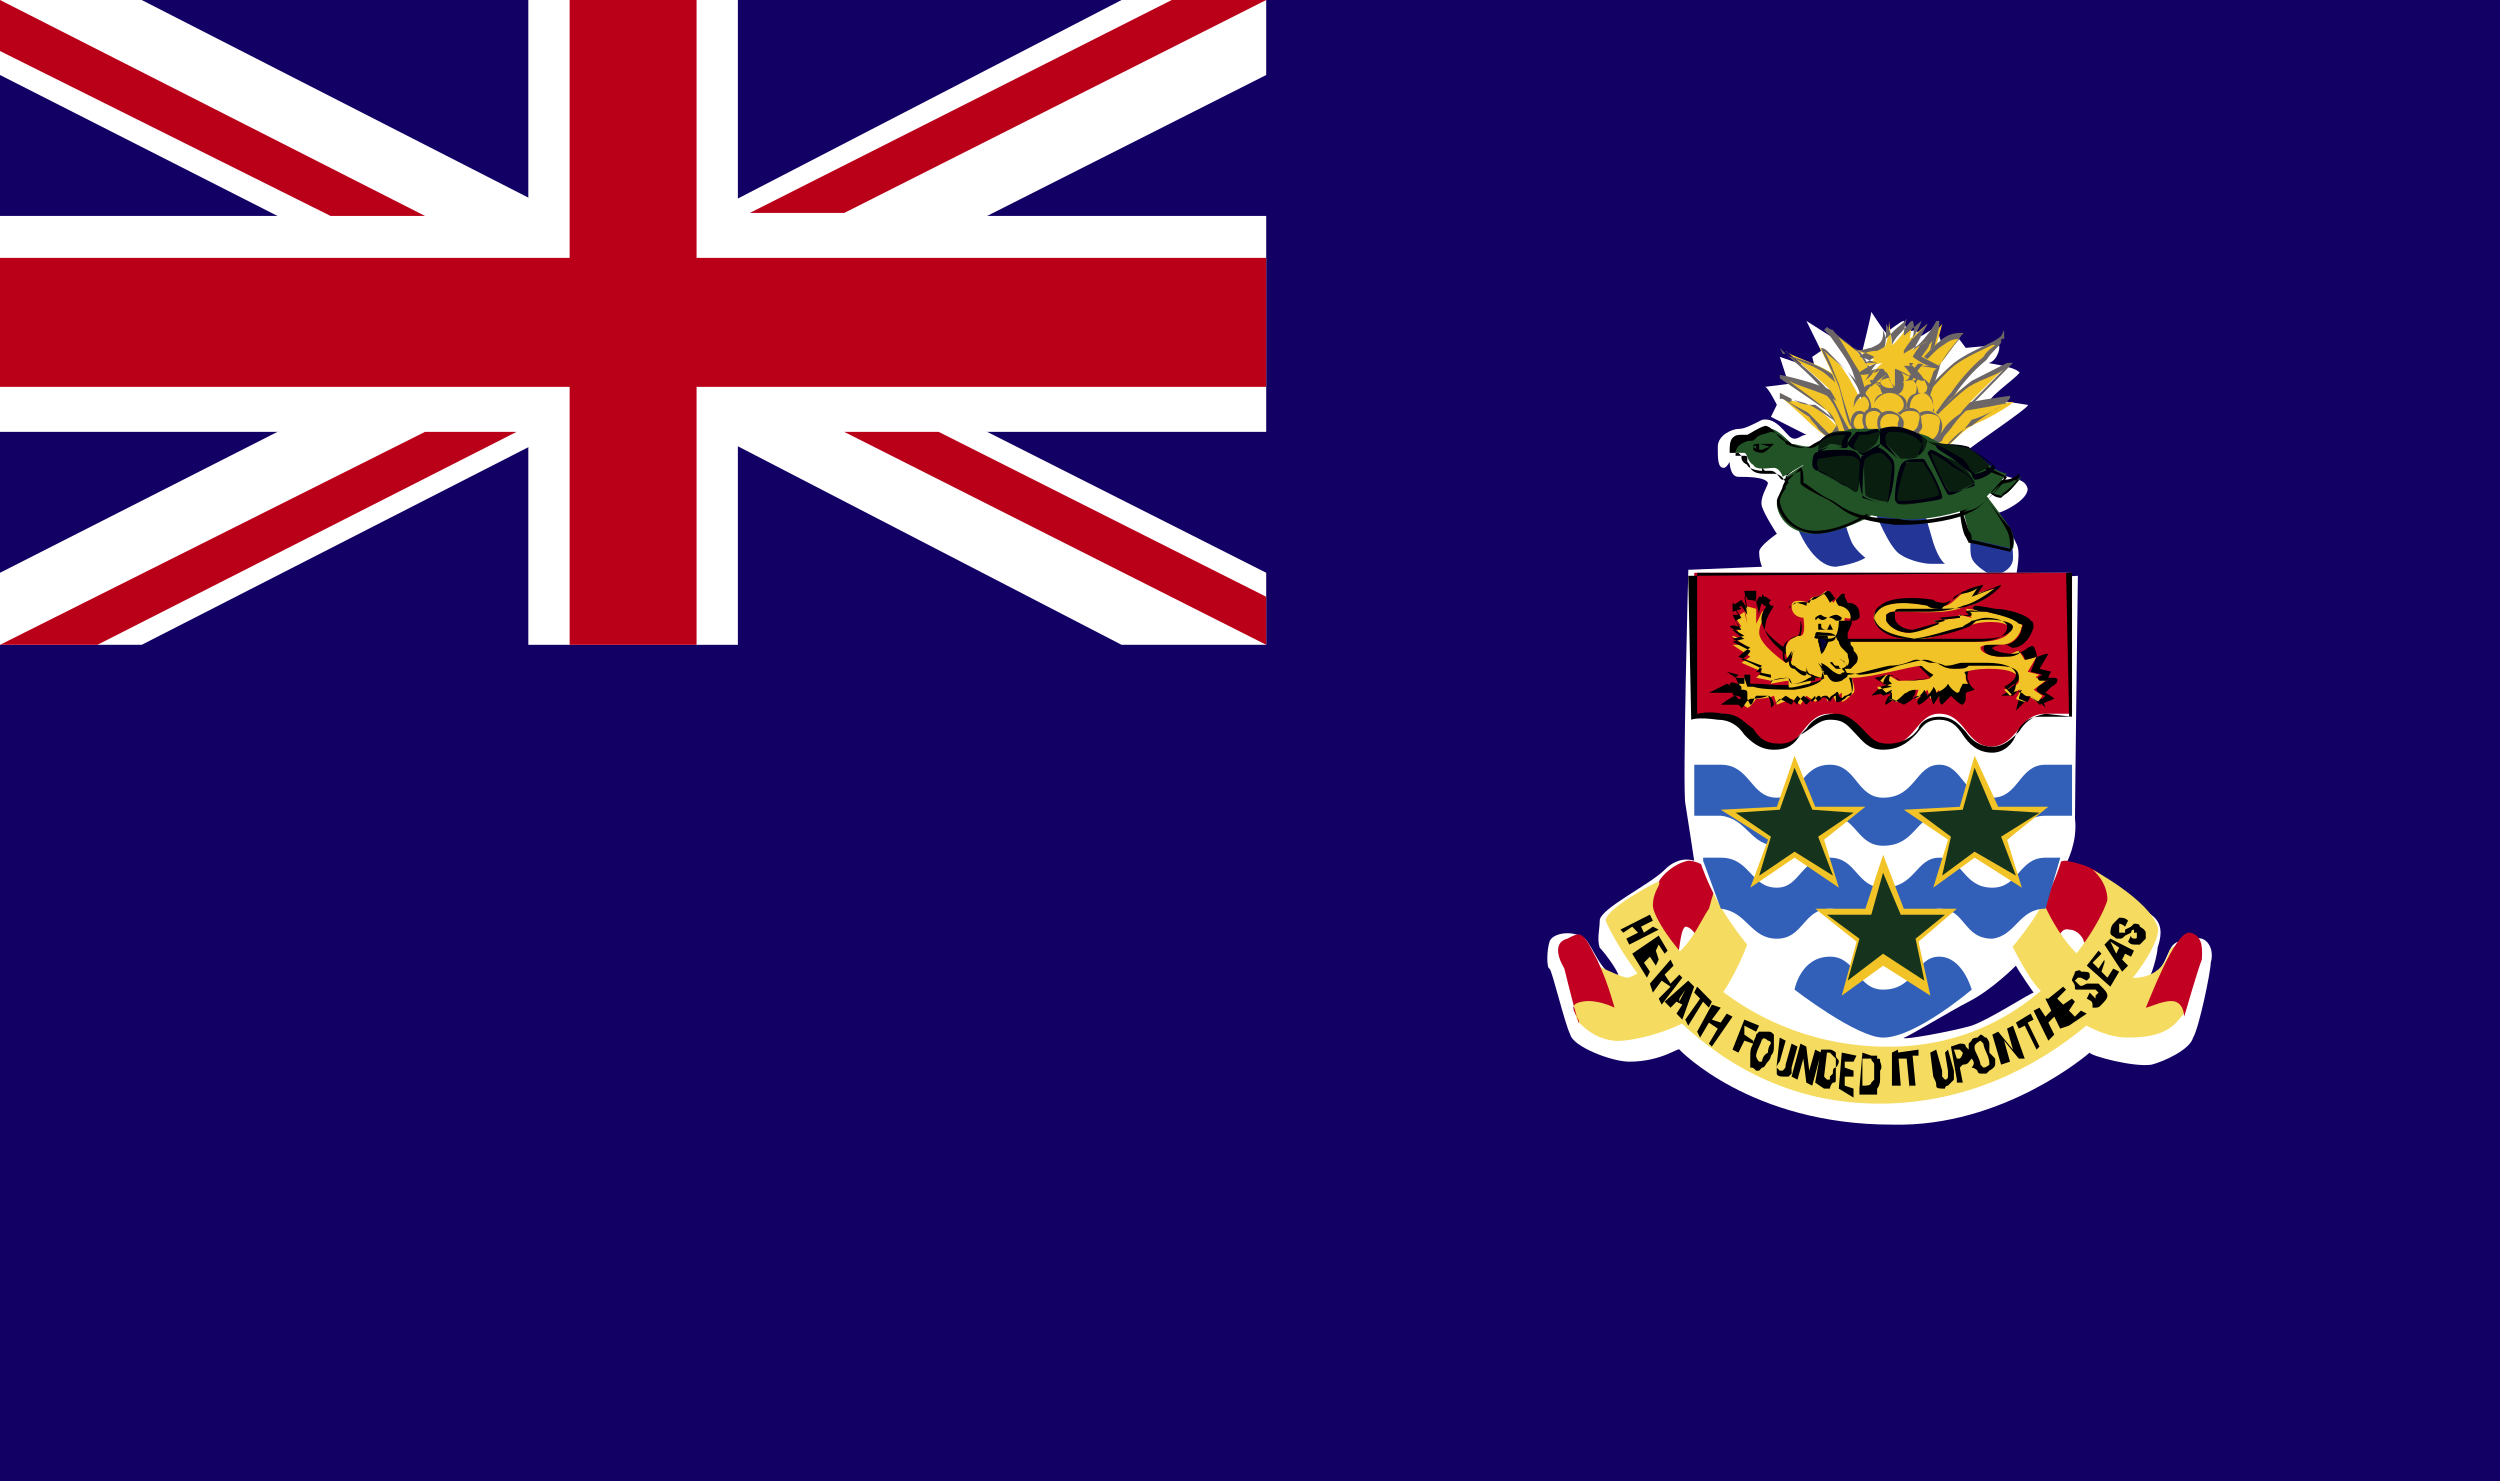 <svg width="27" height="16" viewBox="0 0 27 16" fill="none" xmlns="http://www.w3.org/2000/svg">
<path d="M27 0H0V16H27V0Z" fill="#120065"/>
<path d="M13.675 0H0V6.931H13.675V0Z" fill="#120065"/>
<path d="M6.854 4.243L12.113 6.964H13.675V6.186L8.352 3.498L6.854 4.243ZM0 6.186V6.964H1.53L6.854 4.243L5.292 3.498L0 6.186ZM0 0V0.81L5.292 3.498L6.854 2.721L1.53 0H0V0ZM12.113 0L6.854 2.721L8.352 3.498L13.675 0.81V0H12.113V0Z" fill="white"/>
<path d="M5.706 0V2.332H0V4.664H5.706V6.964H7.969V4.664H13.675V2.332H7.969V0H5.706Z" fill="white"/>
<path d="M6.152 0V2.785H0V4.178H6.152V6.964H7.523V4.178H13.675V2.785H7.523V0H6.152Z" fill="#BA0019"/>
<path d="M4.59 4.664L0 6.964H1.052L5.579 4.664H4.59ZM9.117 4.664L13.675 6.964V6.445L10.137 4.664H9.117ZM0 0V0.551L3.57 2.332H4.59L0 0ZM12.655 0L8.097 2.3H9.117L13.675 0H12.655Z" fill="#BA0019"/>
<path d="M19.509 4.696C19.445 4.696 19.413 4.761 19.349 4.729C19.285 4.696 19.19 4.502 19.03 4.534C18.903 4.599 18.839 4.632 18.776 4.632C18.712 4.632 18.552 4.696 18.552 4.826C18.552 4.955 18.552 5.053 18.616 5.053C18.648 5.053 18.68 4.988 18.68 4.988C18.68 4.988 18.68 5.15 18.776 5.15C18.871 5.15 19.062 5.15 19.094 5.215C19.094 5.247 18.999 5.377 19.03 5.474C19.062 5.571 19.19 5.765 19.19 5.765C19.19 5.765 18.999 5.895 18.999 5.96C18.999 6.057 19.03 6.121 19.03 6.121L18.234 6.154C18.234 6.154 18.17 8.518 18.202 8.68C18.234 8.874 18.297 9.296 18.297 9.296C18.297 9.296 18.138 9.231 17.979 9.393C17.819 9.555 17.277 9.814 17.277 9.943C17.277 10.04 17.245 10.138 17.277 10.235C17.341 10.3 17.532 10.559 17.468 10.559C17.277 10.494 17.213 10.235 17.118 10.138C16.99 10.04 16.767 10.073 16.735 10.17C16.703 10.267 16.703 10.461 16.735 10.461C16.767 10.494 16.895 11.044 16.959 11.174C16.99 11.304 17.405 11.466 17.596 11.466C17.947 11.466 18.138 11.304 18.138 11.336C18.138 11.336 18.903 12.146 20.433 12.146C21.644 12.178 22.569 11.368 22.569 11.368C22.569 11.401 23.047 11.53 23.238 11.498C23.366 11.466 23.653 11.336 23.685 11.207C23.748 11.109 23.876 10.494 23.876 10.397C23.908 10.3 23.876 10.17 23.78 10.138C23.653 10.105 23.589 10.138 23.525 10.17C23.43 10.202 23.43 10.3 23.334 10.461C23.27 10.526 23.143 10.623 23.174 10.623C23.238 10.559 23.302 10.3 23.302 10.235C23.334 10.138 23.366 10.008 23.27 9.911C23.174 9.814 23.015 9.781 22.856 9.652C22.728 9.555 22.601 9.36 22.505 9.36C22.378 9.36 22.282 9.328 22.314 9.328C22.314 9.328 22.441 9.101 22.41 8.842C22.41 8.615 22.441 6.219 22.441 6.219L21.772 6.251C21.772 6.186 21.836 5.96 21.772 5.862C21.708 5.7 21.485 5.571 21.581 5.538C21.613 5.538 21.899 5.409 21.899 5.279C21.868 5.15 21.708 5.182 21.613 5.117C21.549 5.085 21.262 4.858 21.262 4.858C21.23 4.858 21.963 4.372 21.899 4.372C21.868 4.372 21.581 4.308 21.485 4.34C21.485 4.275 21.868 4.016 21.804 4.016C21.74 3.951 21.421 3.919 21.485 3.919C21.581 3.887 21.613 3.725 21.581 3.725L21.23 3.757L21.134 3.628C21.102 3.628 20.975 3.725 20.975 3.725L20.911 3.53L20.752 3.628L20.688 3.563C20.688 3.563 20.593 3.595 20.593 3.563L20.561 3.466C20.529 3.466 20.369 3.595 20.369 3.595C20.337 3.563 20.21 3.368 20.21 3.368C20.21 3.401 20.114 3.789 20.114 3.789H20.019L19.509 3.466L19.668 3.789L19.572 3.854L19.604 3.984L19.222 3.854L19.317 4.146L19.062 4.178C19.094 4.178 19.19 4.372 19.19 4.372L19.126 4.502L19.509 4.696ZM21.772 10.429C21.804 10.494 21.963 10.721 21.963 10.721C21.931 10.721 21.485 11.012 21.294 11.077C21.071 11.142 20.529 11.239 20.561 11.207C20.593 11.207 21.071 10.915 21.262 10.818C21.517 10.688 21.772 10.429 21.772 10.429ZM18.967 10.429C18.903 10.461 18.807 10.721 18.807 10.721C18.807 10.721 19.158 10.98 19.413 11.077C19.732 11.174 20.146 11.207 20.146 11.207C20.146 11.207 19.541 10.915 19.381 10.818C19.222 10.688 18.967 10.429 18.967 10.429Z" fill="white"/>
<path d="M19.222 4.275C19.222 4.275 19.445 4.47 19.509 4.534C19.573 4.599 19.764 4.761 19.764 4.729C19.796 4.729 19.86 4.632 19.86 4.632C19.86 4.632 19.7 4.437 19.541 4.372C19.413 4.34 19.222 4.308 19.222 4.275Z" fill="#F3C427"/>
<path d="M19.796 4.761C19.796 4.761 19.732 4.729 19.637 4.632C19.605 4.567 19.573 4.567 19.541 4.502C19.477 4.47 19.318 4.34 19.254 4.308H19.222V4.275V4.243L19.286 4.275C19.286 4.275 19.35 4.308 19.413 4.34C19.477 4.372 19.541 4.372 19.605 4.372C19.7 4.437 19.892 4.599 19.892 4.599C19.86 4.664 19.796 4.729 19.796 4.761ZM19.318 4.34C19.413 4.405 19.509 4.437 19.541 4.47C19.541 4.47 19.605 4.534 19.637 4.567C19.7 4.632 19.732 4.664 19.764 4.696C19.796 4.664 19.828 4.599 19.86 4.567C19.828 4.567 19.668 4.437 19.541 4.372C19.477 4.34 19.413 4.34 19.35 4.308C19.35 4.34 19.35 4.34 19.318 4.34Z" fill="#6C6666"/>
<path d="M19.222 4.081C19.222 4.081 19.605 4.34 19.732 4.437C19.828 4.534 19.86 4.696 19.86 4.696C19.892 4.696 20.051 4.664 20.051 4.664C20.051 4.664 19.987 4.372 19.828 4.243C19.637 4.178 19.222 4.081 19.222 4.081Z" fill="#F3C427"/>
<path d="M19.892 4.729C19.892 4.729 19.86 4.696 19.86 4.664C19.86 4.599 19.796 4.534 19.732 4.437C19.605 4.34 19.254 4.113 19.222 4.081V4.049C19.254 4.049 19.669 4.146 19.828 4.243C19.955 4.34 20.019 4.534 20.051 4.632V4.664C20.051 4.664 20.051 4.664 20.019 4.664C20.019 4.729 19.892 4.729 19.892 4.729ZM19.318 4.113C19.445 4.211 19.637 4.34 19.732 4.437C19.828 4.502 19.828 4.599 19.86 4.696H19.892C19.892 4.696 19.987 4.696 20.019 4.696V4.664C20.019 4.599 19.923 4.372 19.796 4.308C19.7 4.243 19.445 4.178 19.318 4.113Z" fill="#6C6666"/>
<path d="M20.976 3.498C20.976 3.498 20.912 3.757 20.88 3.822C20.848 3.919 20.817 4.049 20.817 4.049C20.817 4.049 20.497 4.081 20.529 4.016C20.529 4.016 20.976 3.498 20.976 3.498Z" fill="#F3C427"/>
<path d="M20.593 4.081C20.497 4.081 20.497 4.081 20.465 4.049C20.497 4.016 20.593 3.919 20.72 3.725C20.816 3.628 20.88 3.53 20.912 3.466H20.944V3.498C20.944 3.563 20.88 3.757 20.88 3.822C20.848 3.919 20.816 4.049 20.816 4.049C20.816 4.049 20.72 4.081 20.593 4.081ZM20.561 4.049C20.561 4.049 20.752 4.049 20.784 4.049C20.752 4.049 20.816 3.919 20.816 3.854C20.848 3.822 20.848 3.725 20.88 3.66C20.88 3.692 20.784 3.757 20.752 3.822C20.656 3.919 20.561 4.081 20.497 4.081C20.529 4.049 20.529 4.049 20.561 4.049Z" fill="#6C6666"/>
<path d="M19.286 3.789C19.286 3.789 19.636 4.081 19.764 4.21C19.891 4.405 19.987 4.696 19.987 4.696C20.019 4.696 20.306 4.632 20.306 4.632C20.306 4.664 19.923 4.146 19.764 4.016C19.604 3.919 19.286 3.822 19.286 3.789Z" fill="#F3C427"/>
<path d="M19.987 4.729C19.987 4.729 19.987 4.729 19.924 4.664C19.892 4.567 19.828 4.372 19.732 4.275C19.637 4.113 19.318 3.854 19.286 3.822H19.254L19.222 3.757L19.286 3.822H19.254H19.286C19.286 3.822 19.318 3.854 19.35 3.854C19.477 3.887 19.668 3.951 19.796 4.049C19.923 4.146 20.147 4.437 20.242 4.599C20.306 4.632 20.306 4.664 20.338 4.664V4.729L20.306 4.696C20.242 4.696 20.147 4.729 20.051 4.761C19.987 4.729 19.987 4.729 19.987 4.729ZM19.35 3.854C19.477 3.951 19.7 4.146 19.764 4.243C19.828 4.372 19.924 4.567 19.987 4.664C19.987 4.664 19.987 4.696 20.019 4.696C20.019 4.696 20.051 4.696 20.083 4.696C20.178 4.664 20.242 4.664 20.242 4.664C20.242 4.632 20.242 4.632 20.242 4.599C20.147 4.502 19.892 4.178 19.764 4.081C19.637 3.951 19.445 3.919 19.35 3.854Z" fill="#6C6666"/>
<path d="M19.637 3.725C19.637 3.725 19.828 4.081 19.828 4.178C19.86 4.275 19.956 4.599 19.956 4.599H20.212C20.212 4.599 20.084 4.243 19.924 4.016C19.828 3.854 19.637 3.757 19.637 3.725Z" fill="#F3C427"/>
<path d="M20.242 4.599H19.987C19.955 4.599 19.892 4.275 19.86 4.178C19.828 4.081 19.669 3.789 19.669 3.757C19.669 3.757 19.7 3.757 19.732 3.789C19.796 3.854 19.892 3.951 20.019 4.081C20.178 4.243 20.274 4.632 20.274 4.632V4.599H20.242ZM19.7 3.789C19.764 3.887 19.828 4.081 19.86 4.146C19.892 4.275 19.987 4.567 19.987 4.567H20.242C20.21 4.502 20.083 4.178 19.955 4.016C19.86 3.919 19.764 3.854 19.7 3.789Z" fill="#6C6666"/>
<path d="M19.731 3.563C19.731 3.563 19.986 3.854 20.05 4.049C20.114 4.243 20.146 4.47 20.146 4.47L20.401 4.405C20.401 4.405 20.178 3.919 20.05 3.789C19.891 3.66 19.763 3.563 19.731 3.563Z" fill="#F3C427"/>
<path d="M20.146 4.502V4.47C20.146 4.47 20.083 4.21 20.019 4.049C19.987 3.919 19.828 3.725 19.764 3.628C19.7 3.563 19.7 3.563 19.7 3.563L19.732 3.53C19.732 3.53 19.764 3.563 19.796 3.563C19.828 3.627 19.955 3.692 20.051 3.789C20.178 3.919 20.37 4.372 20.37 4.405L20.146 4.502ZM19.828 3.595C19.892 3.692 20.019 3.919 20.083 4.016C20.146 4.178 20.178 4.372 20.178 4.437L20.433 4.372C20.401 4.34 20.178 3.919 20.083 3.789C19.955 3.725 19.86 3.66 19.828 3.595Z" fill="#6C6666"/>
<path d="M21.741 4.34C21.741 4.34 21.23 4.405 21.071 4.47C20.912 4.534 20.784 4.729 20.784 4.729C20.784 4.729 21.039 4.858 21.039 4.826C21.039 4.826 21.199 4.632 21.358 4.567C21.517 4.502 21.772 4.34 21.741 4.34Z" fill="#F3C427"/>
<path d="M21.007 4.826C20.975 4.826 20.816 4.761 20.752 4.729C20.752 4.696 20.848 4.47 21.039 4.405C21.198 4.34 21.708 4.275 21.708 4.275C21.74 4.34 21.421 4.502 21.294 4.534C21.198 4.664 21.071 4.793 21.007 4.826ZM21.708 4.34C21.645 4.372 21.198 4.437 21.039 4.47C20.88 4.534 20.752 4.761 20.752 4.761C20.848 4.761 20.943 4.826 21.007 4.826C21.039 4.793 21.166 4.632 21.294 4.599C21.453 4.47 21.676 4.34 21.708 4.34Z" fill="#6C6666"/>
<path d="M21.708 3.919C21.708 3.919 21.262 4.34 21.166 4.47C21.039 4.599 20.911 4.761 20.911 4.761C20.879 4.793 20.656 4.729 20.656 4.696C20.656 4.696 21.007 4.308 21.262 4.146C21.517 4.016 21.708 3.919 21.708 3.919Z" fill="#F3C427"/>
<path d="M20.912 4.793C20.912 4.793 20.689 4.729 20.689 4.696C20.689 4.696 21.039 4.308 21.294 4.113C21.485 4.016 21.613 3.951 21.677 3.919C21.709 3.919 21.74 3.919 21.74 3.919C21.74 3.919 21.326 4.34 21.198 4.47C21.103 4.567 21.071 4.632 21.039 4.664C20.975 4.729 20.975 4.761 20.975 4.761L20.912 4.793ZM20.72 4.696C20.752 4.696 20.88 4.729 20.912 4.729C20.912 4.729 20.944 4.696 20.975 4.664C21.007 4.599 21.071 4.534 21.167 4.47C21.262 4.372 21.517 4.113 21.645 3.984C21.581 4.049 21.422 4.081 21.262 4.178C21.039 4.34 20.72 4.696 20.72 4.696Z" fill="#6C6666"/>
<path d="M21.613 3.66C21.613 3.725 21.198 4.081 21.071 4.243C20.975 4.372 20.784 4.632 20.784 4.632C20.784 4.632 20.593 4.502 20.593 4.47C20.625 4.405 20.88 4.113 21.071 3.951C21.294 3.789 21.645 3.66 21.613 3.66Z" fill="#F3C427"/>
<path d="M20.816 4.664H20.784C20.752 4.599 20.593 4.534 20.625 4.47C20.625 4.405 20.912 4.081 21.103 3.919C21.23 3.822 21.39 3.757 21.517 3.692C21.581 3.66 21.613 3.628 21.613 3.628L21.645 3.563V3.66H21.613V3.692C21.613 3.725 21.517 3.789 21.454 3.887C21.294 4.016 21.167 4.178 21.103 4.275C20.975 4.372 20.816 4.632 20.816 4.664ZM21.549 3.725C21.517 3.725 21.517 3.725 21.517 3.725C21.39 3.789 21.23 3.854 21.103 3.951C20.912 4.113 20.657 4.437 20.657 4.47C20.657 4.47 20.72 4.567 20.784 4.599C20.848 4.567 20.975 4.34 21.071 4.243C21.135 4.146 21.294 3.951 21.422 3.854C21.454 3.789 21.517 3.757 21.549 3.725Z" fill="#6C6666"/>
<path d="M21.198 3.595C21.198 3.595 20.975 3.919 20.912 3.984C20.88 4.081 20.72 4.437 20.72 4.437C20.72 4.437 20.497 4.211 20.497 4.178C20.497 4.146 20.752 3.854 20.943 3.692C21.071 3.595 21.23 3.628 21.198 3.595Z" fill="#F3C427"/>
<path d="M20.752 4.47C20.529 4.21 20.529 4.21 20.529 4.178C20.529 4.146 20.816 3.789 20.943 3.692C21.039 3.595 21.134 3.595 21.198 3.595L21.23 3.53L21.198 3.595C21.166 3.66 20.943 3.887 20.943 3.984C20.911 4.081 20.784 4.47 20.752 4.47ZM21.166 3.66C21.071 3.66 21.039 3.692 20.943 3.757C20.784 3.887 20.561 4.178 20.561 4.243C20.561 4.243 20.656 4.34 20.72 4.437C20.752 4.34 20.879 4.049 20.879 4.016C20.975 3.919 21.071 3.757 21.166 3.66Z" fill="#6C6666"/>
<path d="M20.688 4.049C20.688 4.113 20.625 4.146 20.593 4.146C20.497 4.146 20.465 4.081 20.465 4.049C20.465 3.984 20.497 3.951 20.593 3.951C20.593 3.951 20.688 3.984 20.688 4.049Z" fill="#F3C427"/>
<path d="M20.561 4.146C20.465 4.146 20.401 4.113 20.401 4.049C20.401 3.984 20.465 3.919 20.561 3.919C20.593 3.919 20.657 3.984 20.657 4.049C20.689 4.113 20.593 4.146 20.561 4.146ZM20.561 3.951C20.497 3.951 20.433 4.016 20.433 4.049C20.433 4.146 20.625 4.146 20.625 4.049C20.625 4.016 20.593 3.951 20.561 3.951Z" fill="#6C6666"/>
<path d="M20.816 4.178C20.816 4.243 20.784 4.275 20.752 4.275C20.72 4.275 20.689 4.243 20.689 4.178C20.689 4.113 20.72 4.081 20.752 4.081C20.784 4.081 20.816 4.113 20.816 4.178Z" fill="#F3C427"/>
<path d="M20.752 4.308C20.688 4.308 20.656 4.243 20.656 4.178C20.656 4.113 20.688 4.081 20.752 4.081C20.784 4.081 20.848 4.146 20.848 4.178C20.816 4.243 20.784 4.308 20.752 4.308ZM20.752 4.081C20.72 4.081 20.688 4.113 20.688 4.178C20.688 4.275 20.816 4.275 20.816 4.178C20.784 4.113 20.784 4.081 20.752 4.081Z" fill="#6C6666"/>
<path d="M20.401 4.081C20.401 4.146 20.337 4.178 20.305 4.178C20.242 4.178 20.178 4.146 20.178 4.081C20.178 4.016 20.21 3.984 20.305 3.984C20.369 3.984 20.401 4.016 20.401 4.081Z" fill="#F3C427"/>
<path d="M20.305 4.178C20.242 4.178 20.178 4.113 20.178 4.081C20.178 4.016 20.21 3.984 20.305 3.984C20.369 3.984 20.401 4.049 20.401 4.081C20.401 4.113 20.369 4.178 20.305 4.178ZM20.305 4.016C20.242 4.016 20.21 4.049 20.21 4.081C20.21 4.146 20.369 4.146 20.369 4.081C20.369 4.016 20.337 4.016 20.305 4.016Z" fill="#6C6666"/>
<path d="M20.721 4.275C20.721 4.372 20.689 4.47 20.593 4.47C20.497 4.47 20.433 4.372 20.433 4.275C20.433 4.178 20.497 4.113 20.593 4.113C20.689 4.081 20.721 4.178 20.721 4.275Z" fill="#F3C427"/>
<path d="M20.593 4.47C20.497 4.47 20.433 4.372 20.433 4.275C20.433 4.146 20.529 4.081 20.593 4.081C20.657 4.081 20.721 4.146 20.721 4.275C20.752 4.405 20.689 4.47 20.593 4.47ZM20.593 4.081C20.497 4.081 20.433 4.178 20.433 4.243C20.433 4.34 20.497 4.437 20.593 4.437C20.657 4.437 20.689 4.34 20.689 4.243C20.721 4.178 20.689 4.081 20.593 4.081Z" fill="#6C6666"/>
<path d="M20.37 4.275C20.37 4.372 20.306 4.437 20.242 4.437C20.178 4.437 20.146 4.372 20.146 4.275C20.146 4.21 20.178 4.146 20.242 4.146C20.306 4.113 20.37 4.21 20.37 4.275Z" fill="#F3C427"/>
<path d="M20.242 4.437C20.146 4.437 20.114 4.372 20.114 4.275C20.114 4.178 20.146 4.146 20.242 4.146C20.338 4.146 20.37 4.211 20.37 4.275C20.37 4.372 20.338 4.437 20.242 4.437ZM20.242 4.146C20.21 4.146 20.146 4.243 20.146 4.243C20.146 4.372 20.21 4.437 20.242 4.437C20.306 4.437 20.338 4.372 20.338 4.275C20.338 4.275 20.306 4.146 20.242 4.146Z" fill="#6C6666"/>
<path d="M20.21 4.405C20.21 4.47 20.147 4.534 20.147 4.534C20.115 4.534 20.051 4.47 20.051 4.405C20.051 4.34 20.115 4.275 20.147 4.275C20.147 4.275 20.21 4.34 20.21 4.405Z" fill="#F3C427"/>
<path d="M20.114 4.534C20.05 4.534 20.019 4.47 20.019 4.405C20.019 4.308 20.05 4.243 20.114 4.243C20.146 4.243 20.21 4.308 20.21 4.405C20.21 4.47 20.146 4.534 20.114 4.534ZM20.114 4.275C20.082 4.275 20.019 4.372 20.019 4.405C20.019 4.47 20.05 4.534 20.114 4.534C20.146 4.534 20.178 4.47 20.178 4.405C20.21 4.34 20.146 4.275 20.114 4.275Z" fill="#6C6666"/>
<path d="M20.912 4.405C20.912 4.47 20.848 4.534 20.784 4.534C20.688 4.534 20.625 4.47 20.625 4.405C20.625 4.308 20.688 4.243 20.784 4.243C20.816 4.243 20.912 4.308 20.912 4.405Z" fill="#F3C427"/>
<path d="M20.752 4.567C20.657 4.567 20.593 4.47 20.593 4.405C20.593 4.275 20.657 4.243 20.752 4.243C20.848 4.243 20.88 4.275 20.88 4.405C20.912 4.47 20.848 4.567 20.752 4.567ZM20.752 4.243C20.689 4.243 20.625 4.308 20.625 4.405C20.625 4.47 20.689 4.534 20.752 4.534C20.816 4.534 20.88 4.47 20.88 4.405C20.88 4.308 20.816 4.243 20.752 4.243Z" fill="#6C6666"/>
<path d="M20.561 4.146C20.561 4.243 20.465 4.243 20.401 4.243C20.338 4.243 20.306 4.243 20.306 4.146C20.306 4.113 20.338 4.081 20.401 4.081C20.497 4.081 20.561 4.113 20.561 4.146Z" fill="#F3C427"/>
<path d="M20.401 4.275C20.338 4.275 20.306 4.243 20.306 4.146C20.306 4.113 20.338 4.049 20.401 4.049C20.465 4.049 20.561 4.113 20.561 4.146C20.561 4.243 20.497 4.275 20.401 4.275ZM20.401 4.081C20.369 4.081 20.306 4.113 20.306 4.113C20.306 4.211 20.497 4.211 20.497 4.146C20.529 4.146 20.497 4.081 20.401 4.081Z" fill="#6C6666"/>
<path d="M20.561 4.372C20.561 4.437 20.466 4.502 20.402 4.502C20.338 4.502 20.242 4.437 20.242 4.372C20.242 4.275 20.338 4.243 20.402 4.243C20.498 4.243 20.561 4.275 20.561 4.372Z" fill="#F3C427"/>
<path d="M20.402 4.502C20.306 4.502 20.242 4.437 20.242 4.372C20.242 4.275 20.306 4.243 20.402 4.243C20.498 4.243 20.593 4.275 20.593 4.372C20.593 4.47 20.498 4.502 20.402 4.502ZM20.402 4.243C20.338 4.243 20.242 4.308 20.242 4.372C20.242 4.437 20.338 4.47 20.402 4.47C20.498 4.47 20.561 4.437 20.561 4.372C20.561 4.308 20.498 4.243 20.402 4.243Z" fill="#6C6666"/>
<path d="M20.975 4.599C20.975 4.696 20.911 4.761 20.848 4.761C20.752 4.761 20.72 4.696 20.72 4.599C20.72 4.502 20.752 4.437 20.848 4.437C20.911 4.437 20.975 4.502 20.975 4.599Z" fill="#F3C427"/>
<path d="M20.816 4.794C20.72 4.794 20.656 4.696 20.656 4.599C20.656 4.502 20.72 4.437 20.816 4.437C20.88 4.437 20.976 4.502 20.976 4.599C20.976 4.696 20.912 4.794 20.816 4.794ZM20.816 4.47C20.752 4.47 20.688 4.534 20.688 4.599C20.688 4.696 20.72 4.761 20.816 4.761C20.88 4.761 20.944 4.696 20.944 4.599C20.976 4.502 20.912 4.47 20.816 4.47Z" fill="#6C6666"/>
<path d="M20.147 4.567C20.147 4.599 20.115 4.664 20.083 4.664C20.019 4.664 19.987 4.599 19.987 4.567C19.987 4.502 20.019 4.47 20.083 4.47C20.147 4.47 20.147 4.502 20.147 4.567Z" fill="#F3C427"/>
<path d="M20.083 4.696C20.019 4.696 19.987 4.632 19.987 4.567C19.987 4.502 20.019 4.437 20.083 4.437C20.147 4.437 20.179 4.502 20.179 4.567C20.179 4.632 20.147 4.696 20.083 4.696ZM20.083 4.47C20.051 4.47 20.019 4.534 20.019 4.567C20.019 4.664 20.147 4.664 20.147 4.567C20.147 4.502 20.147 4.47 20.083 4.47Z" fill="#6C6666"/>
<path d="M20.752 4.567C20.752 4.599 20.72 4.696 20.625 4.696C20.561 4.696 20.465 4.599 20.465 4.567C20.465 4.47 20.561 4.405 20.625 4.405C20.72 4.405 20.752 4.47 20.752 4.567Z" fill="#F3C427"/>
<path d="M20.625 4.696C20.561 4.696 20.465 4.632 20.465 4.567C20.465 4.47 20.561 4.405 20.625 4.405C20.72 4.405 20.752 4.47 20.752 4.567C20.784 4.632 20.72 4.696 20.625 4.696ZM20.625 4.437C20.561 4.437 20.497 4.47 20.497 4.567C20.497 4.599 20.561 4.664 20.625 4.664C20.688 4.664 20.72 4.599 20.72 4.567C20.752 4.47 20.72 4.437 20.625 4.437Z" fill="#6C6666"/>
<path d="M20.338 4.534C20.338 4.599 20.274 4.664 20.242 4.664C20.146 4.664 20.146 4.599 20.146 4.534C20.146 4.47 20.178 4.437 20.242 4.437C20.306 4.437 20.338 4.47 20.338 4.534Z" fill="#F3C427"/>
<path d="M20.242 4.664C20.146 4.664 20.114 4.599 20.114 4.534C20.114 4.47 20.146 4.405 20.242 4.405C20.306 4.405 20.338 4.47 20.338 4.534C20.338 4.599 20.306 4.664 20.242 4.664ZM20.242 4.437C20.178 4.437 20.146 4.47 20.146 4.534C20.146 4.599 20.178 4.664 20.242 4.664C20.274 4.664 20.338 4.599 20.338 4.534C20.338 4.47 20.274 4.437 20.242 4.437Z" fill="#6C6666"/>
<path d="M20.561 4.567C20.561 4.664 20.465 4.696 20.401 4.696C20.338 4.696 20.306 4.632 20.306 4.567C20.306 4.502 20.338 4.437 20.401 4.437C20.497 4.437 20.561 4.502 20.561 4.567Z" fill="#F3C427"/>
<path d="M20.402 4.729C20.338 4.729 20.274 4.664 20.274 4.567C20.274 4.47 20.338 4.437 20.402 4.437C20.465 4.437 20.561 4.502 20.561 4.567C20.561 4.664 20.497 4.729 20.402 4.729ZM20.402 4.47C20.338 4.47 20.306 4.534 20.306 4.567C20.306 4.664 20.338 4.696 20.402 4.696C20.465 4.696 20.497 4.664 20.497 4.567C20.529 4.502 20.497 4.47 20.402 4.47Z" fill="#6C6666"/>
<path d="M20.051 3.79C20.083 3.79 20.242 3.887 20.242 3.887C20.242 3.887 20.019 3.984 20.083 3.984C20.114 3.951 20.338 3.919 20.338 3.919C20.306 3.919 20.114 4.146 20.178 4.113C20.242 4.113 20.338 3.984 20.338 3.984C20.338 3.984 20.497 4.211 20.497 4.178V3.984C20.529 3.984 20.752 4.113 20.752 4.113C20.72 4.081 20.593 3.919 20.625 3.919C20.625 3.919 20.911 3.951 20.911 3.919C20.88 3.919 20.72 3.822 20.72 3.822C20.72 3.822 20.848 3.692 20.816 3.692C20.784 3.692 20.561 3.822 20.625 3.822L20.816 3.498L20.625 3.66L20.657 3.466C20.625 3.498 20.465 3.725 20.433 3.725L20.401 3.466C20.401 3.466 20.401 3.725 20.338 3.757C20.242 3.757 20.051 3.79 20.051 3.79Z" fill="#F3C427"/>
<path d="M20.497 4.242C20.465 4.242 20.465 4.21 20.401 4.08C20.401 4.048 20.37 4.015 20.37 4.015V4.048C20.274 4.112 20.242 4.145 20.21 4.177C20.178 4.145 20.274 4.048 20.306 3.983C20.274 4.015 20.274 4.015 20.274 4.015C20.178 4.048 20.114 4.048 20.114 4.048C20.051 4.048 20.051 4.015 20.274 3.918C20.242 3.918 20.114 3.853 20.083 3.853C20.114 3.821 20.178 3.789 20.274 3.789L20.338 3.756C20.37 3.756 20.37 3.627 20.37 3.497C20.433 3.594 20.433 3.691 20.433 3.724C20.433 3.724 20.465 3.659 20.497 3.627C20.625 3.497 20.625 3.465 20.657 3.465C20.657 3.465 20.688 3.497 20.657 3.659L20.816 3.497C20.816 3.497 20.72 3.691 20.657 3.789C20.72 3.724 20.816 3.691 20.816 3.691C20.848 3.724 20.848 3.724 20.752 3.853L20.943 3.951V3.983C20.912 3.983 20.784 3.951 20.688 3.951H20.657C20.657 3.951 20.784 4.08 20.784 4.112C20.784 4.112 20.784 4.112 20.752 4.112C20.656 4.08 20.561 4.048 20.529 4.015C20.561 4.048 20.561 4.08 20.561 4.112C20.529 4.177 20.529 4.177 20.497 4.242ZM20.338 3.983C20.338 3.983 20.338 3.983 20.401 4.08C20.401 4.112 20.433 4.145 20.465 4.177C20.465 4.177 20.465 4.145 20.465 4.112C20.465 4.015 20.465 3.983 20.465 3.983C20.465 3.983 20.497 3.983 20.657 4.08C20.625 4.015 20.561 3.951 20.561 3.951C20.593 3.951 20.593 3.951 20.625 3.951C20.688 3.951 20.784 3.951 20.848 3.951C20.784 3.951 20.657 3.853 20.657 3.853C20.688 3.789 20.752 3.724 20.752 3.691C20.752 3.724 20.593 3.789 20.561 3.821V3.789C20.593 3.724 20.72 3.594 20.752 3.465L20.561 3.627C20.561 3.529 20.593 3.465 20.593 3.432C20.593 3.465 20.497 3.529 20.465 3.562C20.37 3.659 20.37 3.659 20.37 3.659C20.37 3.659 20.37 3.659 20.338 3.562C20.338 3.627 20.338 3.691 20.274 3.724L20.21 3.756C20.178 3.756 20.114 3.789 20.051 3.789C20.114 3.789 20.242 3.853 20.242 3.853C20.21 3.886 20.146 3.918 20.146 3.918C20.146 3.918 20.178 3.918 20.21 3.918H20.306H20.274C20.21 3.983 20.146 4.112 20.146 4.112C20.178 4.08 20.242 4.015 20.274 3.983C20.338 3.983 20.338 3.983 20.338 3.983Z" fill="#6C6666"/>
<path d="M19.413 5.7C19.413 5.7 19.573 6.121 19.828 6.121C20.051 6.089 20.146 6.024 20.146 6.024C20.146 6.024 20.019 5.927 19.987 5.83C19.923 5.668 19.923 5.603 19.923 5.603L19.413 5.7Z" fill="#233697"/>
<path d="M20.242 5.506C20.242 5.506 20.402 5.927 20.529 5.992C20.625 6.057 20.784 6.089 20.848 6.089C20.944 6.089 21.007 6.089 21.007 6.089C21.007 6.089 20.944 6.057 20.88 5.862C20.816 5.636 20.784 5.538 20.784 5.538H20.242V5.506Z" fill="#233697"/>
<path d="M21.294 5.668C21.294 5.668 21.262 5.959 21.294 6.024C21.326 6.121 21.518 6.219 21.518 6.219C21.518 6.219 21.741 6.186 21.741 6.024C21.741 5.83 21.678 5.668 21.678 5.668H21.294Z" fill="#233697"/>
<path d="M19.285 5.15C19.285 5.15 19.285 5.215 19.285 5.247C19.285 5.279 19.19 5.376 19.19 5.441C19.19 5.538 19.285 5.765 19.604 5.765C19.859 5.765 20.21 5.571 20.21 5.571L19.509 5.02C19.509 4.988 19.285 5.15 19.285 5.15Z" fill="#225326"/>
<path d="M19.604 5.765C19.285 5.733 19.19 5.506 19.19 5.409C19.19 5.377 19.254 5.279 19.254 5.247L19.285 5.182C19.317 5.15 19.285 5.117 19.285 5.117C19.317 5.085 19.445 5.02 19.477 4.988L19.541 4.956C19.573 4.956 20.242 5.506 20.242 5.506C20.21 5.571 19.859 5.765 19.604 5.765ZM19.285 5.15L19.317 5.215C19.285 5.247 19.285 5.247 19.285 5.279C19.254 5.312 19.222 5.377 19.222 5.409C19.222 5.474 19.317 5.733 19.604 5.733V5.765V5.733C19.891 5.733 20.178 5.538 20.178 5.538C20.178 5.538 19.573 4.988 19.509 4.988H19.477C19.317 5.117 19.285 5.15 19.285 5.15Z" fill="black"/>
<path d="M21.198 5.506C21.198 5.506 21.262 5.733 21.262 5.765L21.294 5.83C21.326 5.83 21.741 5.927 21.741 5.927C21.741 5.927 21.773 5.798 21.709 5.7C21.645 5.603 21.422 5.312 21.422 5.312L21.198 5.506Z" fill="#225326"/>
<path d="M21.709 5.959C21.709 5.959 21.294 5.862 21.262 5.862L21.23 5.798C21.198 5.765 21.166 5.571 21.166 5.506L21.39 5.312C21.421 5.344 21.613 5.603 21.709 5.7C21.773 5.83 21.741 5.927 21.709 5.959ZM21.422 5.344L21.198 5.538C21.23 5.636 21.262 5.733 21.262 5.733C21.294 5.765 21.294 5.798 21.294 5.83C21.294 5.83 21.294 5.83 21.709 5.927C21.709 5.862 21.709 5.798 21.677 5.733C21.613 5.603 21.422 5.344 21.422 5.344Z" fill="black"/>
<path d="M21.453 5.312C21.485 5.312 21.613 5.409 21.645 5.344C21.709 5.312 21.836 5.15 21.836 5.15C21.836 5.15 21.741 5.215 21.677 5.182C21.613 5.182 21.453 5.312 21.453 5.312Z" fill="#225326"/>
<path d="M21.613 5.376C21.549 5.376 21.517 5.344 21.485 5.312H21.421L21.453 5.279C21.517 5.214 21.613 5.182 21.645 5.182C21.741 5.182 21.805 5.117 21.805 5.117C21.837 5.15 21.709 5.279 21.613 5.344C21.645 5.344 21.613 5.376 21.613 5.376ZM21.453 5.312C21.517 5.312 21.613 5.376 21.645 5.344C21.709 5.312 21.773 5.214 21.805 5.182C21.741 5.182 21.709 5.214 21.677 5.214C21.613 5.214 21.549 5.279 21.517 5.312H21.453C21.485 5.312 21.485 5.312 21.453 5.312Z" fill="black"/>
<path d="M19.254 5.15C19.254 5.15 19.222 5.053 19.158 5.053C19.094 5.053 18.967 5.085 18.935 5.02C18.871 4.988 18.871 4.891 18.839 4.891H18.744C18.744 4.891 18.744 4.794 18.776 4.761C18.839 4.696 18.903 4.761 18.935 4.696C18.999 4.664 19.03 4.664 19.126 4.632C19.19 4.632 19.317 4.761 19.349 4.794C19.413 4.794 19.541 4.858 19.604 4.794C19.636 4.794 19.891 4.664 19.987 4.632C20.082 4.632 20.242 4.632 20.369 4.632C20.433 4.632 20.752 4.664 20.848 4.729C20.943 4.794 21.421 4.988 21.485 5.02C21.549 5.085 21.676 5.117 21.676 5.117C21.676 5.117 21.421 5.441 21.294 5.474C21.166 5.539 20.784 5.636 20.497 5.603C20.242 5.571 20.082 5.571 19.891 5.441C19.732 5.312 19.509 5.215 19.509 5.15C19.477 5.085 19.477 5.02 19.477 5.02L19.254 5.15Z" fill="#225326"/>
<path d="M20.56 5.668C20.56 5.668 20.497 5.668 20.465 5.668C20.21 5.636 20.019 5.603 19.859 5.474L19.764 5.409C19.572 5.312 19.445 5.247 19.445 5.215C19.445 5.15 19.445 5.085 19.445 5.085L19.253 5.182C19.222 5.182 19.19 5.085 19.126 5.085H19.062L19.03 5.053V5.085C18.967 5.085 18.871 5.053 18.871 5.02C18.807 4.988 18.807 4.955 18.807 4.923L18.775 4.891C18.775 4.891 18.712 4.891 18.68 4.891C18.68 4.826 18.68 4.761 18.712 4.729C18.744 4.696 18.775 4.696 18.807 4.696C18.871 4.696 18.871 4.696 18.871 4.696C18.935 4.664 18.967 4.632 19.062 4.599C19.126 4.599 19.19 4.696 19.222 4.729C19.253 4.761 19.285 4.761 19.285 4.793C19.349 4.826 19.477 4.858 19.54 4.826C19.572 4.793 19.827 4.664 19.923 4.664C20.018 4.664 20.178 4.664 20.305 4.664C20.369 4.664 20.688 4.729 20.816 4.761C20.847 4.793 20.943 4.826 21.07 4.891C21.23 4.955 21.389 5.02 21.421 5.053C21.517 5.117 21.644 5.15 21.644 5.15C21.644 5.215 21.389 5.506 21.262 5.538C21.166 5.603 20.816 5.668 20.56 5.668ZM19.445 5.053C19.477 5.053 19.477 5.15 19.477 5.215C19.509 5.215 19.636 5.344 19.795 5.409L19.891 5.474C20.05 5.571 20.242 5.603 20.497 5.603C20.752 5.668 21.166 5.538 21.294 5.506C21.421 5.474 21.644 5.215 21.676 5.15C21.676 5.15 21.549 5.085 21.485 5.053C21.453 5.02 21.294 4.955 21.102 4.891C21.007 4.826 20.879 4.793 20.816 4.761C20.752 4.696 20.433 4.664 20.337 4.664C20.242 4.664 20.082 4.664 19.987 4.664C19.923 4.664 19.636 4.793 19.604 4.826C19.54 4.858 19.413 4.826 19.349 4.793C19.349 4.793 19.317 4.761 19.285 4.761C19.222 4.696 19.158 4.664 19.126 4.664C19.03 4.696 18.998 4.696 18.967 4.729C18.935 4.761 18.935 4.761 18.903 4.761C18.871 4.761 18.871 4.761 18.807 4.793C18.743 4.826 18.744 4.891 18.744 4.923H18.807H18.839C18.871 4.923 18.871 4.923 18.871 4.988C18.903 5.02 18.903 5.053 18.903 5.053C18.935 5.117 19.03 5.117 19.062 5.117H19.094H19.158C19.253 5.117 19.285 5.215 19.285 5.215L19.445 5.053Z" fill="black"/>
<path d="M18.967 4.794C18.935 4.794 18.903 4.826 18.903 4.858C18.935 4.858 18.967 4.891 18.999 4.891C19.031 4.891 19.095 4.826 19.095 4.826C19.095 4.826 19.063 4.794 18.967 4.794Z" fill="#225326"/>
<path d="M19.03 4.891C18.966 4.891 18.935 4.858 18.935 4.858C18.935 4.794 18.935 4.794 18.998 4.794C19.094 4.794 19.158 4.794 19.158 4.794C19.126 4.826 19.062 4.891 19.03 4.891ZM18.998 4.794C18.935 4.826 18.935 4.826 18.935 4.826C18.935 4.826 18.966 4.858 19.03 4.858V4.891V4.858C19.03 4.858 19.094 4.826 19.126 4.826C19.094 4.826 19.03 4.794 18.998 4.794Z" fill="black"/>
<path d="M18.967 4.794V4.858H18.999C18.999 4.826 18.999 4.794 18.999 4.794H18.967Z" fill="black"/>
<path d="M19.637 4.858C19.637 4.793 19.637 4.761 19.733 4.696C19.828 4.632 19.988 4.664 19.988 4.664C19.988 4.664 19.924 4.696 19.924 4.761C19.924 4.826 19.924 4.826 19.924 4.826C19.924 4.826 19.828 4.793 19.764 4.793C19.733 4.826 19.637 4.858 19.637 4.858Z" fill="#0A1E10"/>
<path d="M19.637 4.891V4.826C19.637 4.793 19.637 4.761 19.733 4.696C19.828 4.664 19.988 4.664 19.988 4.664C20.02 4.696 19.956 4.729 19.956 4.761C19.956 4.826 19.956 4.826 19.956 4.826C19.924 4.858 19.892 4.826 19.828 4.826C19.828 4.826 19.796 4.826 19.764 4.826C19.733 4.826 19.637 4.891 19.637 4.891ZM19.924 4.696C19.86 4.696 19.796 4.696 19.733 4.729C19.669 4.761 19.637 4.793 19.637 4.826V4.858C19.669 4.858 19.733 4.826 19.764 4.826C19.828 4.826 19.892 4.826 19.892 4.826C19.892 4.826 19.892 4.826 19.892 4.761C19.924 4.729 19.924 4.696 19.924 4.696Z" fill="#00000F"/>
<path d="M20.051 4.664C20.019 4.696 19.955 4.761 19.987 4.793C19.987 4.826 20.083 4.891 20.115 4.891C20.147 4.891 20.275 4.793 20.275 4.761C20.306 4.696 20.306 4.664 20.306 4.664H20.051Z" fill="#0A1E10"/>
<path d="M20.115 4.891C20.083 4.891 19.955 4.826 19.955 4.794C19.955 4.761 20.051 4.664 20.051 4.664C20.083 4.664 20.115 4.664 20.147 4.664C20.147 4.664 20.242 4.632 20.274 4.632L20.306 4.664C20.338 4.664 20.338 4.729 20.306 4.794C20.306 4.794 20.147 4.891 20.115 4.891ZM20.306 4.664C20.242 4.664 20.179 4.696 20.179 4.696C20.115 4.696 20.083 4.696 20.083 4.696C20.083 4.696 20.019 4.794 20.019 4.826C20.019 4.826 20.083 4.923 20.147 4.923C20.179 4.923 20.306 4.826 20.306 4.794C20.306 4.696 20.306 4.664 20.306 4.664Z" fill="#00000F"/>
<path d="M20.37 4.632C20.338 4.664 20.338 4.761 20.37 4.793C20.37 4.793 20.497 4.923 20.529 4.955C20.593 4.955 20.753 4.923 20.753 4.891C20.785 4.891 20.817 4.761 20.817 4.761C20.785 4.729 20.753 4.696 20.657 4.664C20.497 4.599 20.402 4.632 20.37 4.632Z" fill="#0A1E10"/>
<path d="M20.561 4.955H20.497C20.465 4.923 20.306 4.793 20.306 4.793V4.632C20.401 4.599 20.497 4.599 20.593 4.632C20.689 4.664 20.753 4.696 20.753 4.729C20.785 4.793 20.721 4.891 20.721 4.891C20.753 4.955 20.593 4.955 20.561 4.955ZM20.401 4.664C20.338 4.696 20.369 4.761 20.369 4.793L20.497 4.955H20.561C20.593 4.955 20.721 4.923 20.721 4.923C20.753 4.891 20.785 4.793 20.753 4.793C20.753 4.793 20.721 4.729 20.625 4.696C20.561 4.664 20.497 4.664 20.401 4.664Z" fill="#00000F"/>
<path d="M20.848 4.761C20.88 4.794 21.039 4.891 21.166 4.955C21.262 5.02 21.294 5.117 21.294 5.117C21.358 5.117 21.485 5.053 21.485 5.02C21.485 5.02 21.326 4.858 21.23 4.826C21.134 4.794 20.848 4.794 20.848 4.761Z" fill="#0A1E10"/>
<path d="M21.326 5.182C21.326 5.182 21.294 5.15 21.294 5.117C21.262 5.085 21.199 5.053 21.167 5.02C21.071 4.923 20.912 4.858 20.912 4.826C20.88 4.826 20.88 4.826 20.88 4.826C20.88 4.826 20.88 4.826 20.912 4.826C20.912 4.794 20.912 4.794 20.944 4.794C21.039 4.794 21.23 4.826 21.294 4.858C21.358 4.891 21.549 5.02 21.549 5.053C21.517 5.117 21.39 5.182 21.326 5.182ZM20.88 4.794C20.944 4.794 21.071 4.891 21.199 4.955C21.262 5.02 21.262 5.053 21.294 5.085C21.326 5.117 21.326 5.117 21.326 5.117C21.39 5.117 21.517 5.053 21.517 5.02C21.517 5.02 21.326 4.891 21.262 4.826C21.167 4.794 21.007 4.794 20.88 4.794C20.88 4.794 20.912 4.794 20.88 4.794Z" fill="#00000F"/>
<path d="M20.847 4.858C20.815 4.891 21.007 5.279 21.071 5.312C21.103 5.344 21.326 5.214 21.326 5.214C21.294 5.15 21.262 5.085 21.135 4.988C20.975 4.923 20.847 4.858 20.847 4.858Z" fill="#0A1E10"/>
<path d="M21.072 5.344H21.04C21.008 5.312 20.848 4.955 20.816 4.891L20.848 4.858C20.912 4.858 21.072 4.988 21.104 5.02C21.2 5.085 21.295 5.15 21.327 5.214C21.295 5.247 21.104 5.344 21.072 5.344ZM20.848 4.891C20.848 4.891 21.008 5.312 21.072 5.312H21.104C21.136 5.312 21.327 5.247 21.327 5.247C21.327 5.247 21.327 5.15 21.104 5.053C20.944 4.923 20.848 4.891 20.848 4.891Z" fill="#00000F"/>
<path d="M20.561 5.02C20.497 5.053 20.465 5.409 20.497 5.441C20.561 5.474 20.944 5.409 20.944 5.344C20.976 5.279 20.784 4.956 20.752 4.956C20.72 4.956 20.593 4.988 20.561 5.02Z" fill="#0A1E10"/>
<path d="M20.561 5.441H20.497C20.465 5.409 20.465 5.409 20.465 5.377C20.465 5.279 20.497 5.02 20.561 4.988C20.593 4.955 20.72 4.956 20.752 4.956C20.784 4.956 20.784 4.955 20.816 5.02C20.88 5.117 20.976 5.312 20.976 5.377C20.976 5.409 20.625 5.441 20.561 5.441ZM20.752 4.988C20.72 4.988 20.593 4.988 20.593 4.988C20.561 5.053 20.465 5.377 20.497 5.409H20.561C20.656 5.409 20.912 5.377 20.944 5.344C20.944 5.312 20.88 5.15 20.784 5.02C20.784 4.988 20.752 4.988 20.752 4.988Z" fill="#00000F"/>
<path d="M20.146 4.923C20.114 4.988 20.146 5.312 20.146 5.344C20.146 5.376 20.401 5.441 20.401 5.409C20.401 5.409 20.465 4.988 20.433 4.955C20.401 4.923 20.338 4.858 20.306 4.858C20.242 4.858 20.146 4.923 20.146 4.923Z" fill="#0A1E10"/>
<path d="M20.37 5.441C20.306 5.441 20.114 5.377 20.114 5.344C20.083 5.312 20.051 4.955 20.114 4.923C20.178 4.891 20.21 4.826 20.274 4.826C20.37 4.858 20.434 4.955 20.434 4.955C20.498 4.988 20.434 5.409 20.37 5.441ZM20.306 4.891C20.242 4.891 20.178 4.923 20.146 4.955C20.114 5.02 20.114 5.344 20.114 5.377C20.114 5.377 20.306 5.441 20.37 5.441C20.402 5.441 20.434 5.02 20.434 5.02C20.402 4.955 20.338 4.891 20.306 4.891Z" fill="#00000F"/>
<path d="M19.636 4.923C19.572 4.955 19.572 5.053 19.636 5.085C19.668 5.117 19.764 5.15 19.859 5.215C19.955 5.247 20.019 5.312 20.051 5.312C20.083 5.312 20.115 4.988 20.083 4.955C20.051 4.923 19.955 4.923 19.891 4.923C19.827 4.891 19.668 4.923 19.636 4.923Z" fill="#0A1E10"/>
<path d="M20.052 5.312C20.052 5.312 20.02 5.312 19.988 5.279C19.956 5.279 19.924 5.214 19.86 5.214L19.828 5.182C19.732 5.117 19.669 5.085 19.637 5.085C19.605 5.085 19.573 5.053 19.573 5.02C19.573 4.988 19.573 4.923 19.605 4.891C19.669 4.858 19.796 4.858 19.86 4.858C19.956 4.858 20.02 4.858 20.052 4.891C20.148 4.955 20.084 5.214 20.052 5.312ZM19.892 4.923C19.796 4.923 19.669 4.955 19.637 4.955C19.637 4.955 19.605 5.02 19.637 5.053V5.085C19.669 5.117 19.764 5.117 19.828 5.182L19.86 5.214C19.924 5.247 19.924 5.247 19.988 5.279C20.02 5.279 20.02 5.312 20.02 5.312H20.052C20.084 5.279 20.084 4.988 20.084 4.988C20.052 4.923 19.988 4.923 19.892 4.923Z" fill="#00000F"/>
<path d="M17.915 9.522C17.947 9.457 18.074 9.328 18.234 9.295C18.361 9.295 18.521 9.425 18.521 9.425L18.712 10.073L18.393 10.235C18.393 10.235 18.297 10.008 18.202 10.008C18.138 10.04 18.138 10.364 18.106 10.332L17.724 9.846C17.756 9.878 17.915 9.555 17.915 9.522Z" fill="#C20022"/>
<path d="M21.932 9.457C21.995 9.457 22.187 9.295 22.314 9.295C22.474 9.328 22.569 9.36 22.665 9.425C22.76 9.49 22.824 9.652 22.824 9.652C22.824 9.652 22.665 10.17 22.633 10.17C22.633 10.17 22.569 10.235 22.505 10.17C22.505 10.138 22.442 10.04 22.346 10.04C22.25 10.008 22.218 10.17 22.218 10.17L21.932 9.457Z" fill="#C20022"/>
<path d="M22.027 9.619C22.027 9.684 22.314 10.397 22.792 10.526C23.27 10.656 23.398 10.397 23.43 10.267C23.494 10.17 23.685 10.17 23.685 10.17C23.685 10.17 23.653 10.883 23.589 10.947C23.494 11.044 23.43 11.206 22.984 11.206C22.569 11.206 22.155 10.818 22.027 10.688C21.9 10.559 21.74 10.235 21.677 10.105C21.613 9.976 22.059 9.619 22.027 9.619Z" fill="#F5DC60"/>
<path d="M17.055 11.044C17.055 11.044 17.246 11.271 17.533 11.239C17.851 11.206 18.33 11.044 18.585 10.753C18.808 10.429 18.903 10.105 18.903 10.105L18.585 9.49C18.553 9.49 18.489 9.684 18.457 9.814C18.361 9.943 18.234 10.3 17.947 10.397C17.628 10.526 17.628 10.559 17.564 10.559C17.437 10.526 17.118 10.364 17.118 10.364C17.118 10.332 16.991 10.721 16.991 10.721C16.991 10.721 16.991 10.98 17.055 11.044Z" fill="#F5DC60"/>
<path d="M17.915 9.522C17.883 9.522 17.341 9.814 17.341 9.943C17.373 10.04 18.265 11.887 20.242 11.919C22.186 11.951 23.398 10.267 23.302 10.008C23.206 9.717 22.601 9.393 22.601 9.393C22.601 9.393 22.76 9.522 22.76 9.717C22.728 9.879 22.027 11.336 20.337 11.304C18.68 11.271 17.851 9.976 17.851 9.781C17.851 9.619 17.947 9.555 17.915 9.522Z" fill="#F5DC60"/>
<path d="M23.175 10.883C23.207 10.818 23.494 10.04 23.653 10.073C23.812 10.105 23.78 10.3 23.78 10.364C23.749 10.429 23.589 10.98 23.589 10.98C23.589 10.98 23.589 10.85 23.494 10.818C23.398 10.785 23.207 10.883 23.175 10.883Z" fill="#C20022"/>
<path d="M17.055 11.044C17.055 10.98 16.895 10.85 17.087 10.818C17.246 10.785 17.437 10.883 17.437 10.883C17.437 10.883 17.342 10.526 17.214 10.3C17.087 10.04 17.055 10.073 16.927 10.138C16.8 10.17 16.8 10.3 16.895 10.461C16.927 10.591 17.055 11.109 17.055 11.044Z" fill="#C20022"/>
<path d="M18.839 9.555L19.031 8.939L18.489 8.518H19.158L19.381 7.87L19.605 8.518H20.242L19.732 8.939L19.891 9.555L19.381 9.198L18.839 9.555Z" fill="#F2C327"/>
<path d="M22.345 6.186V8.712C22.377 9.911 21.134 10.98 20.305 11.206C19.508 11.012 18.265 9.911 18.265 8.712V6.186H22.345Z" fill="white"/>
<path d="M18.298 6.186V7.741C18.298 7.741 18.33 7.708 18.585 7.708C18.872 7.741 18.904 8.065 19.19 8.065C19.477 8.065 19.477 7.708 19.764 7.708C20.051 7.708 20.051 8.065 20.338 8.065C20.689 8.065 20.689 7.708 20.944 7.708C21.231 7.708 21.23 8.065 21.517 8.065C21.804 8.032 21.804 7.708 22.091 7.708H22.378V6.186H18.298Z" fill="#C20022"/>
<path d="M21.517 8.129C21.357 8.129 21.262 8.032 21.198 7.935C21.134 7.838 21.07 7.773 20.943 7.773C20.784 7.773 20.752 7.87 20.688 7.935C20.592 8.032 20.497 8.097 20.337 8.097C20.178 8.097 20.114 8 20.05 7.935C19.955 7.838 19.923 7.773 19.764 7.773C19.636 7.773 19.572 7.87 19.445 7.935C19.381 8.032 19.317 8.097 19.158 8.097C18.998 8.097 18.903 8 18.839 7.935C18.775 7.838 18.68 7.773 18.552 7.773C18.329 7.741 18.265 7.773 18.265 7.773L18.233 6.219L22.314 6.186L22.346 7.741H22.027C21.899 7.741 21.804 7.838 21.772 7.935C21.74 8.032 21.644 8.129 21.517 8.129ZM20.943 7.741C21.102 7.741 21.166 7.838 21.23 7.903C21.294 8 21.389 8.065 21.517 8.065C21.644 8.065 21.74 7.968 21.804 7.903C21.867 7.806 21.931 7.741 22.09 7.708L22.377 7.741V6.186H18.329V7.708C18.361 7.708 18.425 7.676 18.616 7.708C18.775 7.708 18.839 7.806 18.935 7.87C18.998 7.968 19.062 8.032 19.222 8.032C19.349 8.032 19.413 7.968 19.509 7.87C19.572 7.773 19.668 7.708 19.827 7.708C19.955 7.708 20.05 7.806 20.114 7.87C20.21 7.968 20.242 8.032 20.401 8.032C20.529 8.032 20.656 7.968 20.72 7.87C20.72 7.838 20.784 7.741 20.943 7.741Z" fill="black"/>
<path d="M18.298 8.259V8.81H18.585C18.872 8.842 18.904 9.134 19.19 9.134C19.477 9.134 19.477 8.81 19.764 8.81C20.051 8.81 20.051 9.134 20.338 9.134C20.689 9.134 20.689 8.81 20.944 8.81C21.231 8.81 21.199 9.134 21.517 9.134C21.773 9.101 21.804 8.81 22.091 8.81H22.378V8.259H22.091C21.804 8.259 21.804 8.615 21.517 8.615C21.199 8.615 21.199 8.259 20.944 8.259C20.689 8.259 20.689 8.615 20.338 8.615C20.051 8.615 20.051 8.259 19.764 8.259C19.445 8.259 19.445 8.615 19.19 8.615C18.904 8.615 18.904 8.259 18.585 8.259H18.298Z" fill="#325FB7"/>
<path d="M18.394 9.296L18.585 9.814C18.872 9.846 18.904 10.138 19.191 10.138C19.477 10.138 19.477 9.814 19.764 9.814C20.051 9.814 20.051 10.138 20.338 10.138C20.689 10.138 20.689 9.814 20.944 9.814C21.231 9.814 21.199 10.138 21.517 10.138C21.773 10.105 21.804 9.814 22.091 9.814L22.251 9.263H22.091C21.804 9.263 21.804 9.587 21.517 9.587C21.199 9.587 21.199 9.263 20.944 9.263C20.689 9.263 20.689 9.587 20.338 9.587C20.051 9.587 20.051 9.263 19.764 9.263C19.445 9.263 19.445 9.587 19.191 9.587C18.904 9.587 18.904 9.263 18.585 9.263H18.394V9.296Z" fill="#325FB7"/>
<path d="M20.338 11.206C20.688 11.206 21.294 10.688 21.294 10.688C21.294 10.688 21.198 10.332 20.943 10.332C20.688 10.332 20.688 10.688 20.338 10.688C20.051 10.688 20.051 10.332 19.764 10.332C19.445 10.332 19.381 10.688 19.381 10.688C19.381 10.688 20.051 11.206 20.338 11.206Z" fill="#325FB7"/>
<path d="M18.84 7.385C18.903 7.385 19.158 7.417 19.381 7.417C19.605 7.417 19.7 7.32 19.7 7.32V7.287H19.987C19.987 7.287 20.051 7.449 20.019 7.482C19.987 7.514 19.923 7.579 19.892 7.579C19.892 7.579 19.892 7.449 19.892 7.482C19.828 7.514 19.828 7.579 19.828 7.579L19.796 7.514C19.764 7.514 19.732 7.579 19.732 7.579C19.732 7.579 19.732 7.514 19.7 7.514L19.605 7.579L19.509 7.514L19.445 7.611L19.35 7.547L19.19 7.611L19.158 7.514C19.095 7.547 18.967 7.547 18.967 7.547C18.967 7.547 18.903 7.644 18.871 7.644C18.871 7.644 18.776 7.579 18.808 7.579C18.808 7.579 18.871 7.547 18.84 7.514C18.84 7.482 18.744 7.514 18.744 7.482C18.744 7.482 18.68 7.385 18.712 7.385C18.744 7.385 18.776 7.417 18.776 7.417V7.32H18.871V7.385H18.84Z" fill="#F2C327"/>
<path d="M19.126 7.644C19.126 7.547 19.094 7.514 19.094 7.514C19.03 7.547 18.903 7.547 18.903 7.547C18.839 7.579 18.839 7.644 18.807 7.644L18.744 7.579C18.775 7.547 18.775 7.547 18.807 7.547C18.775 7.482 18.712 7.547 18.712 7.482C18.68 7.417 18.68 7.385 18.68 7.385C18.712 7.352 18.744 7.385 18.775 7.385L18.744 7.32H18.839L18.871 7.417H18.935C19.03 7.449 19.253 7.449 19.381 7.449C19.604 7.417 19.668 7.352 19.668 7.352V7.32L19.955 7.287C19.987 7.352 20.019 7.482 19.987 7.514C19.955 7.514 19.955 7.514 19.923 7.547C19.827 7.611 19.827 7.579 19.827 7.547V7.514C19.795 7.514 19.764 7.579 19.764 7.579C19.7 7.514 19.7 7.514 19.636 7.579C19.604 7.547 19.604 7.514 19.604 7.514C19.604 7.514 19.54 7.579 19.509 7.611L19.413 7.514C19.381 7.547 19.349 7.611 19.349 7.611L19.222 7.547L19.126 7.644ZM19.094 7.514C19.126 7.514 19.158 7.579 19.158 7.611L19.285 7.514C19.349 7.547 19.413 7.611 19.413 7.611C19.413 7.579 19.445 7.547 19.477 7.514L19.572 7.579C19.604 7.547 19.636 7.514 19.636 7.514C19.668 7.514 19.668 7.547 19.668 7.547C19.668 7.514 19.7 7.514 19.732 7.514L19.764 7.547C19.764 7.514 19.795 7.514 19.827 7.482C19.859 7.449 19.859 7.514 19.859 7.514C19.891 7.547 19.891 7.547 19.923 7.514C19.955 7.514 19.987 7.482 19.987 7.482C20.019 7.482 20.019 7.385 19.987 7.287H19.7H19.732C19.732 7.32 19.636 7.385 19.413 7.385C19.253 7.417 19.062 7.385 18.967 7.385C18.935 7.385 18.903 7.385 18.903 7.385V7.287H18.839V7.385C18.807 7.385 18.775 7.385 18.775 7.385L18.807 7.417C18.807 7.449 18.807 7.449 18.807 7.449C18.839 7.449 18.871 7.449 18.871 7.482C18.871 7.547 18.871 7.547 18.871 7.547L18.903 7.611C18.935 7.611 18.935 7.547 18.967 7.514C18.935 7.514 19.062 7.514 19.094 7.514Z" fill="black"/>
<path d="M19.126 6.575C19.126 6.575 18.999 6.704 18.999 6.834C18.999 6.964 19.285 7.158 19.285 7.158C19.285 7.158 19.445 7.093 19.509 7.158C19.572 7.223 19.572 7.385 19.541 7.385C19.509 7.385 19.317 7.449 19.317 7.417C19.317 7.385 19.317 7.352 19.317 7.352C19.285 7.352 19.126 7.385 19.126 7.385V7.352L18.967 7.32L19.03 7.255L18.807 7.158L18.903 7.093L18.712 6.964H18.839C18.839 6.964 18.68 6.866 18.712 6.866L18.807 6.899L18.744 6.769H18.807L18.744 6.672L18.839 6.607L18.871 6.737L18.839 6.542L18.967 6.575V6.737L19.03 6.607L19.126 6.575Z" fill="#F2C327"/>
<path d="M19.349 7.385C19.317 7.385 19.317 7.385 19.349 7.385C19.317 7.352 19.317 7.32 19.317 7.32C19.285 7.32 19.126 7.352 19.126 7.352V7.287L18.967 7.255L19.03 7.19C18.775 7.093 18.775 7.093 18.775 7.093C18.775 7.093 18.839 7.028 18.903 6.996L18.712 6.899L18.839 6.866C18.68 6.769 18.68 6.769 18.68 6.769C18.712 6.737 18.775 6.769 18.775 6.769L18.712 6.64H18.775L18.712 6.543L18.807 6.478L18.871 6.575L18.839 6.381H18.967V6.575C18.967 6.478 18.998 6.445 18.998 6.445C18.998 6.445 18.998 6.445 19.062 6.445C19.094 6.445 19.094 6.478 19.126 6.478C19.094 6.542 18.998 6.607 19.03 6.737C19.062 6.866 19.317 7.028 19.317 7.028C19.317 7.028 19.477 6.996 19.54 7.061C19.604 7.125 19.604 7.255 19.572 7.287C19.572 7.32 19.54 7.32 19.54 7.32C19.445 7.385 19.381 7.385 19.349 7.385ZM19.317 7.32C19.317 7.32 19.349 7.352 19.349 7.385H19.381C19.445 7.385 19.509 7.352 19.572 7.352H19.604C19.604 7.352 19.604 7.19 19.572 7.125C19.509 7.093 19.381 7.125 19.381 7.125C19.349 7.125 19.094 6.931 19.062 6.802C19.062 6.672 19.126 6.607 19.158 6.543H19.094C19.062 6.543 19.03 6.51 19.03 6.51C19.03 6.51 18.998 6.575 18.998 6.64L18.967 6.478L18.839 6.445L18.871 6.64L18.807 6.543L18.744 6.575L18.807 6.672L18.744 6.704L18.807 6.802H18.712C18.712 6.802 18.775 6.866 18.839 6.899L18.712 6.931L18.903 7.028C18.903 7.061 18.807 7.125 18.807 7.125C18.839 7.125 18.967 7.19 19.03 7.223L18.998 7.287L19.126 7.32V7.385C19.126 7.32 19.285 7.32 19.317 7.32Z" fill="black"/>
<path d="M21.708 7.449C21.676 7.481 21.612 7.513 21.612 7.513H21.74L21.708 7.449Z" fill="black"/>
<path d="M21.804 7.547L21.772 7.676C21.804 7.644 21.868 7.579 21.868 7.579L21.804 7.547Z" fill="black"/>
<path d="M21.995 7.547C22.027 7.579 22.123 7.676 22.091 7.644L22.059 7.547H21.995Z" fill="black"/>
<path d="M20.338 7.417C20.306 7.417 20.21 7.514 20.21 7.514L20.37 7.482L20.338 7.417Z" fill="black"/>
<path d="M20.401 7.514C20.401 7.514 20.337 7.611 20.369 7.611L20.465 7.546L20.401 7.514Z" fill="black"/>
<path d="M20.37 7.385C20.338 7.385 20.242 7.32 20.242 7.32C20.274 7.32 20.37 7.287 20.37 7.287V7.385Z" fill="black"/>
<path d="M18.744 7.319L18.648 7.255L18.776 7.287L18.744 7.319Z" fill="black"/>
<path d="M18.649 7.385L18.457 7.482H18.712C18.712 7.449 18.68 7.385 18.649 7.385Z" fill="black"/>
<path d="M18.744 7.514C18.712 7.514 18.584 7.611 18.584 7.611C18.616 7.611 18.808 7.611 18.808 7.611C18.808 7.579 18.744 7.514 18.744 7.514Z" fill="black"/>
<path d="M18.712 6.607V6.51L18.808 6.575L18.712 6.607Z" fill="black"/>
<path d="M18.871 6.478V6.413L18.999 6.51C18.967 6.478 18.871 6.478 18.871 6.478Z" fill="black"/>
<path d="M19.03 6.51V6.413L19.126 6.543C19.126 6.575 19.03 6.543 19.03 6.51Z" fill="black"/>
<path d="M20.688 7.158C20.688 7.158 20.848 7.287 20.848 7.32C20.848 7.352 20.497 7.352 20.497 7.352C20.497 7.352 20.401 7.287 20.37 7.287L20.306 7.352L20.401 7.417H20.274L20.306 7.482H20.433L20.401 7.547C20.401 7.547 20.465 7.579 20.497 7.579C20.497 7.579 20.561 7.514 20.593 7.482C20.657 7.449 20.72 7.449 20.72 7.449L20.688 7.547C20.72 7.547 20.816 7.449 20.816 7.449L20.848 7.547L20.943 7.449V7.547L21.071 7.449L21.166 7.547C21.198 7.547 21.198 7.417 21.198 7.417H21.294C21.294 7.417 21.23 7.385 21.23 7.32C21.23 7.287 21.262 7.158 21.262 7.158C21.23 7.158 20.688 7.158 20.688 7.158Z" fill="#F2C327"/>
<path d="M20.497 7.579L20.433 7.547V7.482L20.338 7.514L20.274 7.449L20.433 7.417L20.338 7.385C20.338 7.352 20.37 7.287 20.401 7.287C20.433 7.287 20.529 7.352 20.529 7.352C20.688 7.352 20.848 7.32 20.848 7.32C20.848 7.32 20.752 7.223 20.72 7.19C20.688 7.158 20.688 7.158 20.688 7.158C20.688 7.158 20.72 7.158 20.784 7.158C20.912 7.158 21.166 7.158 21.23 7.158C21.262 7.158 21.262 7.158 21.262 7.223C21.262 7.255 21.23 7.32 21.262 7.352C21.262 7.385 21.294 7.417 21.326 7.449L21.23 7.482C21.23 7.482 21.23 7.514 21.23 7.547C21.23 7.579 21.198 7.611 21.198 7.611C21.166 7.611 21.103 7.547 21.071 7.514C21.039 7.547 20.975 7.611 20.975 7.611C20.975 7.611 20.943 7.611 20.943 7.514C20.88 7.611 20.88 7.611 20.88 7.611C20.88 7.611 20.88 7.611 20.848 7.514C20.816 7.547 20.752 7.611 20.72 7.611C20.688 7.579 20.72 7.547 20.752 7.514C20.72 7.514 20.688 7.514 20.657 7.547C20.657 7.547 20.625 7.579 20.561 7.611L20.497 7.579ZM20.433 7.449L20.401 7.547C20.433 7.547 20.465 7.579 20.465 7.579C20.561 7.514 20.561 7.482 20.593 7.482C20.625 7.449 20.688 7.449 20.688 7.449C20.688 7.514 20.657 7.514 20.657 7.547C20.688 7.547 20.752 7.514 20.784 7.449C20.816 7.514 20.816 7.514 20.816 7.514C20.816 7.514 20.88 7.449 20.88 7.417C20.912 7.449 20.912 7.482 20.912 7.482C20.912 7.482 21.007 7.449 21.039 7.385C21.071 7.449 21.135 7.482 21.135 7.482C21.135 7.482 21.166 7.482 21.166 7.449C21.198 7.385 21.198 7.385 21.198 7.385H21.262C21.262 7.385 21.23 7.352 21.23 7.287C21.198 7.255 21.23 7.19 21.23 7.158V7.158C21.135 7.158 20.784 7.19 20.72 7.158C20.72 7.19 20.72 7.19 20.752 7.19C20.816 7.255 20.88 7.287 20.88 7.287C20.848 7.352 20.625 7.352 20.529 7.352C20.497 7.352 20.433 7.287 20.433 7.287C20.401 7.287 20.401 7.352 20.401 7.352L20.433 7.385L20.306 7.417L20.37 7.482L20.433 7.449Z" fill="black"/>
<path d="M19.795 6.931H21.389C21.581 6.931 21.708 6.866 21.708 6.802C21.708 6.704 21.453 6.704 21.326 6.737C21.23 6.769 20.816 6.931 20.656 6.899C20.433 6.899 20.274 6.802 20.242 6.704C20.21 6.575 20.337 6.51 20.561 6.51C20.72 6.51 20.975 6.575 21.007 6.542C21.07 6.542 21.166 6.413 21.198 6.413C21.23 6.381 21.389 6.348 21.389 6.348L21.326 6.413L21.581 6.348C21.581 6.348 21.389 6.542 21.23 6.542C21.07 6.64 20.72 6.607 20.592 6.607C20.433 6.607 20.369 6.575 20.401 6.704C20.433 6.802 20.529 6.834 20.624 6.834C20.72 6.802 20.943 6.737 20.943 6.737L20.879 6.704L21.166 6.672C21.166 6.672 21.134 6.64 21.166 6.64L21.294 6.672L21.23 6.575C21.23 6.575 21.294 6.575 21.453 6.607C21.581 6.64 21.867 6.672 21.836 6.769C21.804 6.899 21.708 6.964 21.612 6.964C21.485 6.964 21.389 6.964 21.389 6.996C21.389 7.061 21.549 7.093 21.612 7.093C21.676 7.093 21.772 7.028 21.804 7.028L21.867 7.125C21.899 7.125 21.995 7.093 21.995 7.093L21.899 7.255L22.027 7.287C22.027 7.287 21.963 7.32 21.995 7.32C21.995 7.32 22.091 7.32 22.091 7.352L21.963 7.449L22.059 7.514C22.059 7.514 21.995 7.611 21.995 7.579C21.963 7.547 21.899 7.514 21.899 7.514L21.867 7.579C21.836 7.579 21.772 7.547 21.772 7.547C21.772 7.547 21.836 7.449 21.804 7.449L21.708 7.514L21.644 7.449C21.644 7.449 21.804 7.417 21.804 7.352C21.804 7.287 21.74 7.223 21.485 7.223C21.23 7.223 21.23 7.287 21.07 7.255C20.911 7.255 20.911 7.19 20.752 7.19C20.656 7.19 20.21 7.32 20.019 7.32C19.859 7.32 19.604 7.32 19.636 7.32L19.795 6.931Z" fill="#F2C327"/>
<path d="M22.027 7.611C21.995 7.579 21.932 7.514 21.932 7.514L21.9 7.579C21.868 7.579 21.804 7.547 21.804 7.547C21.804 7.514 21.836 7.449 21.836 7.449L21.772 7.482C21.74 7.514 21.74 7.514 21.74 7.514L21.677 7.449C21.677 7.449 21.804 7.385 21.804 7.32C21.804 7.223 21.74 7.19 21.517 7.19H21.453C21.326 7.19 21.294 7.19 21.262 7.19C21.23 7.223 21.198 7.223 21.103 7.223C21.007 7.223 20.975 7.19 20.912 7.158C20.88 7.158 20.848 7.125 20.784 7.125C20.752 7.125 20.625 7.158 20.497 7.19C20.338 7.255 20.146 7.287 20.083 7.287C19.955 7.255 19.668 7.255 19.668 7.255C19.668 7.255 19.828 6.931 19.828 6.899H21.422C21.613 6.899 21.74 6.834 21.74 6.769C21.74 6.704 21.485 6.672 21.358 6.704C21.326 6.704 21.326 6.737 21.262 6.769C21.103 6.834 20.848 6.899 20.689 6.899C20.433 6.866 20.274 6.802 20.242 6.672C20.242 6.64 20.242 6.575 20.306 6.542C20.402 6.445 20.688 6.445 20.88 6.478C20.912 6.51 20.975 6.51 21.007 6.51C21.007 6.51 21.103 6.478 21.103 6.445C21.167 6.413 21.198 6.381 21.23 6.381C21.262 6.348 21.422 6.316 21.422 6.316L21.358 6.413L21.613 6.316C21.613 6.348 21.422 6.51 21.262 6.542C21.198 6.575 21.039 6.575 20.88 6.575H20.561C20.497 6.575 20.465 6.575 20.465 6.607C20.465 6.64 20.465 6.64 20.465 6.672C20.465 6.737 20.561 6.802 20.657 6.802C20.784 6.769 21.007 6.704 21.007 6.704L20.944 6.672L21.262 6.64L21.23 6.607C21.262 6.575 21.39 6.607 21.39 6.607C21.294 6.575 21.294 6.575 21.326 6.542C21.326 6.542 21.39 6.542 21.549 6.575C21.677 6.575 21.9 6.64 21.932 6.704C21.964 6.704 21.963 6.769 21.963 6.769C21.932 6.899 21.836 6.996 21.74 6.996C21.709 6.996 21.709 6.964 21.645 6.964C21.549 6.964 21.517 6.996 21.517 6.996C21.517 7.028 21.645 7.061 21.74 7.061C21.804 7.061 21.868 7.028 21.9 6.996C21.964 6.964 21.963 6.964 21.995 7.061C21.995 7.061 21.995 7.061 21.995 7.093C22.027 7.093 22.059 7.061 22.123 7.061L22.027 7.223L22.155 7.255C22.123 7.287 22.123 7.32 22.123 7.32C22.219 7.32 22.219 7.32 22.219 7.352C22.219 7.352 22.219 7.385 22.155 7.417L22.091 7.482C22.091 7.482 22.155 7.514 22.187 7.547L22.027 7.611ZM21.932 7.514C21.932 7.514 21.995 7.579 22.027 7.579C22.027 7.579 22.059 7.547 22.091 7.514C21.995 7.482 21.995 7.449 21.995 7.449C21.995 7.449 21.995 7.417 22.059 7.385C22.091 7.352 22.123 7.352 22.123 7.352C22.123 7.352 22.091 7.352 22.027 7.352C21.995 7.32 21.995 7.32 22.059 7.287L21.932 7.255L21.995 7.093C21.995 7.093 21.9 7.125 21.868 7.125C21.868 7.125 21.868 7.093 21.836 7.061L21.804 7.028V7.061C21.74 7.093 21.709 7.093 21.645 7.093C21.581 7.093 21.422 7.093 21.422 6.996C21.422 6.964 21.453 6.964 21.485 6.964C21.517 6.964 21.517 6.964 21.549 6.964C21.613 6.964 21.613 6.964 21.645 6.964C21.74 6.964 21.836 6.866 21.836 6.769C21.868 6.769 21.836 6.737 21.804 6.737C21.74 6.672 21.581 6.64 21.453 6.607C21.358 6.607 21.262 6.607 21.262 6.607C21.262 6.607 21.294 6.607 21.294 6.64C21.294 6.672 21.167 6.64 21.167 6.64V6.672L20.88 6.704L20.944 6.737C20.944 6.737 20.72 6.834 20.625 6.834C20.497 6.834 20.402 6.769 20.37 6.704C20.37 6.672 20.37 6.672 20.37 6.64C20.402 6.607 20.433 6.607 20.497 6.607H20.816C20.975 6.607 21.135 6.575 21.198 6.542C21.358 6.51 21.549 6.348 21.549 6.348L21.294 6.445L21.358 6.348C21.326 6.381 21.23 6.413 21.167 6.413C21.167 6.413 21.103 6.478 21.071 6.478C21.039 6.542 20.975 6.542 20.975 6.575C20.912 6.575 20.848 6.575 20.816 6.542C20.657 6.51 20.37 6.478 20.274 6.607C20.242 6.64 20.242 6.672 20.242 6.704C20.274 6.802 20.402 6.899 20.625 6.899C20.784 6.899 21.039 6.802 21.198 6.769C21.23 6.737 21.262 6.737 21.294 6.704C21.326 6.704 21.39 6.672 21.453 6.672C21.549 6.672 21.677 6.704 21.677 6.769C21.677 6.866 21.549 6.931 21.326 6.931H19.732C19.732 6.931 19.573 7.255 19.573 7.287C19.573 7.287 19.796 7.287 19.955 7.287C20.051 7.287 20.242 7.223 20.402 7.19C20.561 7.19 20.657 7.125 20.689 7.125C20.784 7.125 20.816 7.158 20.848 7.158C20.88 7.158 20.944 7.158 21.007 7.19C21.103 7.19 21.135 7.158 21.198 7.158C21.198 7.158 21.262 7.158 21.39 7.158H21.453C21.677 7.158 21.772 7.223 21.772 7.287C21.772 7.352 21.645 7.417 21.645 7.417L21.677 7.449L21.709 7.417C21.74 7.385 21.772 7.385 21.772 7.385C21.772 7.385 21.772 7.449 21.74 7.482C21.772 7.449 21.804 7.482 21.836 7.482C21.9 7.547 21.932 7.514 21.932 7.514Z" fill="black"/>
<path d="M19.445 6.866C19.445 6.866 19.317 6.866 19.286 6.996C19.286 7.125 19.317 7.125 19.317 7.125C19.349 7.093 19.381 6.996 19.381 6.996C19.381 6.996 19.317 7.158 19.381 7.19C19.445 7.223 19.509 7.255 19.509 7.255V7.125C19.509 7.125 19.477 7.255 19.573 7.287C19.668 7.352 19.7 7.287 19.7 7.287C19.7 7.255 19.636 7.158 19.636 7.158L19.732 7.255C19.732 7.255 19.796 7.32 19.859 7.287C19.955 7.255 19.859 7.19 19.859 7.19L19.764 7.125C19.764 7.125 19.859 7.223 19.923 7.19C19.987 7.158 19.891 7.061 19.891 7.061C19.891 7.061 19.987 7.19 19.987 7.093C20.019 7.028 19.955 6.996 19.923 6.931C19.891 6.866 19.891 6.866 19.891 6.802C19.923 6.737 19.923 6.672 19.923 6.672C19.923 6.672 20.019 6.704 20.019 6.64C20.019 6.542 19.923 6.51 19.891 6.51C19.891 6.51 19.859 6.413 19.859 6.445L19.796 6.51L19.732 6.381C19.7 6.381 19.668 6.445 19.604 6.445C19.541 6.445 19.541 6.51 19.541 6.51C19.541 6.51 19.349 6.445 19.349 6.543C19.349 6.672 19.477 6.672 19.477 6.672C19.477 6.672 19.509 6.866 19.445 6.866Z" fill="#F2C327"/>
<path d="M19.668 7.32C19.636 7.32 19.605 7.32 19.605 7.32C19.541 7.287 19.509 7.287 19.509 7.255V7.287C19.477 7.32 19.413 7.255 19.381 7.223C19.318 7.223 19.318 7.158 19.318 7.125C19.318 7.158 19.286 7.158 19.286 7.158C19.254 7.125 19.254 7.125 19.254 7.028C19.254 6.899 19.381 6.899 19.413 6.866C19.445 6.866 19.445 6.737 19.445 6.704C19.477 6.769 19.445 6.866 19.445 6.866C19.381 6.866 19.286 6.899 19.286 6.996C19.254 7.093 19.286 7.125 19.286 7.125C19.286 7.125 19.318 7.093 19.35 7.028C19.35 7.093 19.318 7.19 19.381 7.19C19.445 7.255 19.509 7.255 19.509 7.255V7.19C19.509 7.158 19.509 7.125 19.509 7.125C19.509 7.158 19.509 7.158 19.509 7.19C19.509 7.255 19.541 7.287 19.573 7.287C19.636 7.32 19.7 7.32 19.668 7.32C19.7 7.255 19.668 7.158 19.668 7.158C19.732 7.19 19.764 7.223 19.764 7.223C19.764 7.223 19.828 7.287 19.891 7.287L19.923 7.255L19.891 7.223H19.828C19.796 7.19 19.764 7.158 19.764 7.158C19.796 7.125 19.796 7.19 19.828 7.19H19.86C19.86 7.223 19.891 7.223 19.891 7.223C19.955 7.19 19.955 7.19 19.923 7.158C19.891 7.125 19.891 7.125 19.891 7.125H19.86C19.86 7.125 19.923 7.125 19.923 7.158C19.955 7.19 19.955 7.19 19.955 7.19C19.987 7.125 19.955 7.125 19.955 7.061C19.923 7.028 19.923 7.028 19.891 6.996C19.86 6.964 19.86 6.931 19.86 6.931C19.828 6.899 19.828 6.866 19.828 6.866C19.86 6.802 19.86 6.704 19.86 6.704H19.923C19.923 6.704 19.955 6.704 19.987 6.704C19.987 6.672 19.987 6.672 19.987 6.672C19.987 6.575 19.892 6.543 19.86 6.543C19.86 6.543 19.828 6.51 19.828 6.478C19.828 6.445 19.764 6.51 19.764 6.51C19.732 6.445 19.7 6.413 19.7 6.413C19.636 6.445 19.605 6.478 19.573 6.478C19.509 6.478 19.509 6.543 19.509 6.543C19.509 6.543 19.445 6.51 19.381 6.51L19.35 6.543C19.318 6.575 19.318 6.575 19.318 6.575C19.318 6.672 19.349 6.704 19.413 6.704C19.349 6.704 19.318 6.672 19.318 6.575C19.318 6.575 19.318 6.543 19.35 6.543C19.413 6.478 19.541 6.51 19.541 6.51C19.541 6.51 19.573 6.445 19.605 6.445C19.636 6.445 19.7 6.413 19.732 6.381C19.764 6.381 19.764 6.381 19.828 6.478L19.891 6.413H19.923V6.445L19.955 6.51C20.019 6.51 20.083 6.542 20.083 6.64V6.672C20.083 6.672 20.051 6.704 20.019 6.704H19.987C20.019 6.704 19.987 6.769 19.955 6.834V6.899C19.987 6.931 19.987 6.931 19.987 6.964C20.019 6.996 20.019 6.996 20.019 7.028C20.051 7.061 20.083 7.093 20.051 7.158C20.019 7.19 20.019 7.19 20.019 7.19C19.987 7.223 19.987 7.223 19.987 7.223H19.955H19.923L19.955 7.287C19.955 7.32 19.923 7.32 19.891 7.352C19.796 7.385 19.764 7.352 19.732 7.287C19.732 7.287 19.7 7.255 19.668 7.223C19.668 7.223 19.7 7.287 19.7 7.32C19.732 7.32 19.7 7.32 19.668 7.32Z" fill="black"/>
<path d="M19.605 6.672C19.605 6.672 19.636 6.64 19.668 6.64C19.7 6.672 19.764 6.672 19.732 6.672C19.7 6.704 19.668 6.704 19.636 6.672C19.605 6.704 19.605 6.704 19.605 6.672Z" fill="black"/>
<path d="M19.891 6.672C19.891 6.672 19.859 6.64 19.828 6.64C19.796 6.64 19.732 6.672 19.764 6.672C19.796 6.672 19.828 6.704 19.828 6.704C19.859 6.704 19.891 6.704 19.891 6.672Z" fill="black"/>
<path d="M19.637 6.899C19.637 6.931 19.669 7.061 19.669 7.061C19.701 7.028 19.764 6.899 19.764 6.899H19.637Z" fill="#07003B"/>
<path d="M19.669 7.061C19.669 7.061 19.669 7.028 19.637 6.931C19.637 6.899 19.637 6.866 19.637 6.866C19.637 6.866 19.669 6.866 19.701 6.866H19.733C19.765 6.899 19.701 7.061 19.669 7.061ZM19.637 6.899C19.669 6.931 19.669 6.931 19.669 6.964C19.669 6.996 19.669 7.028 19.669 7.028C19.701 6.996 19.733 6.931 19.733 6.899H19.701C19.669 6.899 19.669 6.899 19.637 6.899Z" fill="black"/>
<path d="M19.732 6.931C19.7 6.899 19.668 6.899 19.636 6.899C19.636 6.899 19.572 6.899 19.604 6.866C19.604 6.802 19.636 6.834 19.732 6.834C19.796 6.834 19.828 6.866 19.828 6.866C19.828 6.931 19.764 6.931 19.732 6.931ZM19.636 6.866C19.636 6.899 19.636 6.899 19.636 6.866C19.668 6.899 19.7 6.899 19.732 6.899C19.764 6.899 19.796 6.899 19.828 6.866C19.828 6.866 19.764 6.866 19.732 6.866C19.7 6.866 19.668 6.866 19.636 6.866Z" fill="black"/>
<path d="M19.987 6.704C19.987 6.672 20.019 6.672 20.019 6.672C20.051 6.64 19.987 6.607 19.987 6.607V6.575C20.019 6.575 20.051 6.607 20.051 6.672C20.019 6.672 19.987 6.704 19.987 6.704Z" fill="black"/>
<path d="M19.733 6.801C19.701 6.801 19.637 6.801 19.637 6.801V6.737H19.669C19.669 6.769 19.669 6.769 19.669 6.769C19.669 6.769 19.669 6.801 19.733 6.801L19.764 6.737L19.796 6.801H19.733Z" fill="black"/>
<path d="M19.891 10.753L20.051 10.17L19.605 9.814H20.146L20.338 9.231L20.561 9.814H21.135L20.72 10.17L20.848 10.753L20.338 10.429L19.891 10.753Z" fill="#F2C327"/>
<path d="M19.955 10.591L20.082 10.138L19.731 9.879H20.21L20.337 9.425L20.528 9.879H21.006L20.688 10.138L20.783 10.591L20.337 10.3L19.955 10.591Z" fill="#16341D"/>
<path d="M18.903 9.587L19.095 9.069L18.584 8.745L19.19 8.713L19.381 8.162L19.605 8.713H20.146L19.7 9.069L19.86 9.587L19.381 9.263L18.903 9.587Z" fill="#F2C327"/>
<path d="M18.999 9.457L19.126 9.036L18.744 8.777L19.222 8.745L19.381 8.291L19.573 8.745L20.019 8.777L19.636 9.036L19.796 9.457L19.381 9.198L18.999 9.457Z" fill="#16341D"/>
<path d="M20.879 9.587L21.039 9.069L20.561 8.745L21.166 8.713L21.326 8.162L21.581 8.713H22.122L21.676 9.069L21.836 9.587L21.326 9.263L20.879 9.587Z" fill="#F2C327"/>
<path d="M20.975 9.457L21.07 9.036L20.72 8.777L21.198 8.745L21.325 8.291L21.517 8.745L22.027 8.777L21.612 9.036L21.772 9.457L21.325 9.198L20.975 9.457Z" fill="#16341D"/>
<path d="M17.5 10.04L17.819 9.878L17.851 9.943L17.723 10.008L17.755 10.073L17.851 10.008L17.914 10.04L17.596 10.202L17.564 10.137L17.691 10.073L17.628 10.008L17.532 10.073L17.5 10.04ZM17.628 10.3L17.914 10.105L18.01 10.267L17.978 10.3L17.914 10.202L17.883 10.267L17.914 10.364L17.883 10.429L17.819 10.332L17.755 10.397L17.819 10.494L17.787 10.559L17.628 10.3ZM17.819 10.623L18.042 10.364L18.074 10.429L17.978 10.526L18.042 10.623L18.137 10.526L18.169 10.559L17.946 10.85L17.914 10.785L18.042 10.656L17.946 10.591L17.851 10.72L17.819 10.623ZM18.137 10.785V10.818L18.201 10.688L18.137 10.785ZM17.978 10.818L18.233 10.591L18.297 10.656L18.169 11.012L18.106 10.947L18.169 10.85L18.106 10.818L18.042 10.883L17.978 10.818ZM18.201 11.012L18.361 10.785L18.297 10.72L18.329 10.656L18.488 10.818L18.456 10.883L18.393 10.818L18.233 11.077L18.201 11.012ZM18.329 11.142L18.488 10.85L18.584 10.883L18.488 11.012L18.584 11.044L18.648 10.947L18.711 10.98L18.488 11.303L18.456 11.271L18.552 11.109L18.456 11.044L18.361 11.206L18.329 11.142ZM18.711 11.336L18.839 11.012L18.998 11.077L18.966 11.142L18.839 11.077V11.174L18.934 11.239V11.271L18.839 11.239L18.775 11.368L18.711 11.336ZM18.998 11.303C18.966 11.368 18.966 11.401 18.966 11.401C18.966 11.433 18.998 11.466 18.998 11.466H19.03C19.03 11.466 19.03 11.401 19.094 11.368C19.094 11.303 19.126 11.271 19.126 11.271C19.126 11.239 19.094 11.239 19.094 11.239C19.062 11.206 19.03 11.206 19.03 11.239C19.03 11.206 19.03 11.239 18.998 11.303ZM18.934 11.271C18.934 11.239 18.966 11.206 18.966 11.174C18.998 11.142 18.998 11.142 18.998 11.142C19.03 11.142 19.03 11.142 19.03 11.142H19.094C19.126 11.142 19.126 11.142 19.158 11.174C19.158 11.206 19.158 11.206 19.158 11.239C19.158 11.239 19.158 11.271 19.158 11.303C19.158 11.336 19.158 11.368 19.126 11.401C19.126 11.433 19.094 11.466 19.094 11.466C19.062 11.498 19.062 11.53 19.03 11.53C18.998 11.563 18.998 11.563 18.998 11.563H18.966C18.934 11.53 18.934 11.53 18.903 11.53C18.903 11.498 18.903 11.498 18.903 11.498C18.903 11.466 18.903 11.433 18.903 11.433C18.903 11.336 18.903 11.336 18.934 11.271ZM19.221 11.206L19.285 11.239L19.221 11.466C19.189 11.498 19.189 11.53 19.189 11.53L19.221 11.563C19.253 11.563 19.253 11.563 19.253 11.563C19.285 11.53 19.285 11.53 19.285 11.498L19.349 11.271L19.413 11.303L19.349 11.53C19.349 11.563 19.349 11.595 19.349 11.595L19.317 11.627H19.285H19.253C19.189 11.627 19.189 11.595 19.189 11.595C19.189 11.563 19.189 11.53 19.189 11.498L19.221 11.206ZM19.349 11.627L19.445 11.271L19.508 11.303L19.54 11.563L19.604 11.336L19.668 11.368L19.572 11.725L19.508 11.692L19.476 11.433L19.413 11.66L19.349 11.627ZM19.7 11.627L19.731 11.66H19.763C19.763 11.66 19.763 11.66 19.763 11.627L19.795 11.595C19.795 11.563 19.795 11.53 19.827 11.53C19.827 11.498 19.827 11.466 19.827 11.433C19.827 11.433 19.827 11.433 19.795 11.401L19.763 11.368H19.731L19.7 11.627ZM19.604 11.692L19.668 11.336H19.763C19.795 11.336 19.827 11.368 19.827 11.368V11.401C19.827 11.433 19.859 11.433 19.859 11.466C19.859 11.466 19.859 11.498 19.827 11.53C19.827 11.595 19.827 11.627 19.827 11.627C19.827 11.692 19.827 11.692 19.795 11.692C19.763 11.725 19.763 11.757 19.763 11.757H19.7L19.604 11.692ZM19.859 11.757L19.891 11.368L20.05 11.401L20.018 11.466H19.923V11.53L20.018 11.563V11.627H19.923V11.725L20.018 11.757V11.854L19.859 11.757ZM20.146 11.725C20.146 11.725 20.21 11.725 20.21 11.692C20.241 11.66 20.241 11.66 20.241 11.66C20.241 11.66 20.241 11.595 20.241 11.563C20.241 11.53 20.241 11.498 20.241 11.498C20.241 11.466 20.21 11.466 20.21 11.433H20.178H20.146H20.114V11.725H20.146ZM20.082 11.757L20.114 11.368L20.21 11.401H20.273V11.433C20.305 11.433 20.305 11.433 20.305 11.466C20.305 11.466 20.337 11.53 20.305 11.563C20.305 11.627 20.305 11.66 20.305 11.66C20.305 11.725 20.273 11.757 20.273 11.757C20.273 11.789 20.273 11.822 20.273 11.822C20.241 11.822 20.241 11.822 20.178 11.822H20.082V11.757ZM20.433 11.757V11.368L20.497 11.336L20.528 11.725H20.433V11.757ZM20.624 11.757L20.592 11.433H20.497V11.368L20.72 11.336V11.401H20.656L20.688 11.725H20.624V11.757ZM20.847 11.368L20.911 11.336L20.975 11.563C20.975 11.595 20.975 11.627 20.975 11.627L21.006 11.66C21.038 11.66 21.038 11.627 21.038 11.627C21.038 11.627 21.038 11.595 21.038 11.563L21.006 11.368L21.038 11.336L21.102 11.563C21.102 11.595 21.102 11.627 21.102 11.627C21.102 11.66 21.102 11.66 21.102 11.66C21.102 11.66 21.07 11.692 21.038 11.725C21.006 11.725 21.006 11.757 21.006 11.757C20.943 11.757 20.911 11.757 20.911 11.725C20.911 11.692 20.911 11.692 20.879 11.627L20.847 11.368ZM21.134 11.433H21.166C21.198 11.401 21.198 11.368 21.198 11.368L21.166 11.336H21.102L21.134 11.433ZM21.134 11.66L21.07 11.303L21.166 11.271C21.198 11.271 21.23 11.271 21.23 11.303C21.262 11.336 21.262 11.336 21.293 11.368C21.293 11.401 21.293 11.433 21.293 11.433C21.262 11.466 21.262 11.498 21.198 11.498L21.166 11.53L21.198 11.692H21.134V11.66ZM21.357 11.401C21.389 11.466 21.389 11.498 21.389 11.498C21.421 11.53 21.421 11.53 21.421 11.53C21.453 11.53 21.485 11.498 21.485 11.498C21.485 11.466 21.485 11.433 21.453 11.368C21.421 11.303 21.421 11.271 21.421 11.271L21.389 11.239C21.389 11.239 21.325 11.271 21.325 11.303C21.325 11.336 21.325 11.336 21.357 11.401ZM21.293 11.433C21.262 11.368 21.262 11.336 21.262 11.336C21.262 11.336 21.262 11.303 21.262 11.271L21.293 11.239C21.293 11.239 21.293 11.206 21.357 11.206C21.389 11.174 21.389 11.174 21.389 11.174C21.421 11.174 21.421 11.206 21.453 11.206C21.453 11.206 21.485 11.239 21.485 11.271C21.485 11.303 21.485 11.336 21.485 11.368C21.517 11.401 21.548 11.433 21.548 11.433C21.548 11.466 21.548 11.498 21.548 11.498C21.548 11.498 21.548 11.53 21.485 11.563C21.485 11.563 21.485 11.563 21.453 11.595C21.421 11.595 21.421 11.595 21.389 11.595C21.389 11.595 21.357 11.595 21.357 11.563C21.357 11.563 21.325 11.53 21.293 11.53C21.325 11.498 21.325 11.466 21.293 11.433ZM21.612 11.498L21.517 11.174L21.58 11.142L21.74 11.336L21.676 11.109L21.74 11.077L21.867 11.433H21.803L21.644 11.239L21.708 11.466L21.612 11.498ZM21.995 11.336L21.867 11.077L21.803 11.109L21.772 11.044L21.931 10.947L21.963 11.012L21.899 11.044L22.026 11.303L21.995 11.336ZM22.122 11.239L21.963 10.915L22.026 10.883L22.09 10.98L22.154 10.915L22.09 10.785H22.122L22.345 11.077L22.25 11.109L22.186 10.98L22.122 11.044L22.186 11.174L22.122 11.239ZM22.345 11.077L22.122 10.785L22.282 10.656L22.313 10.688L22.218 10.785L22.282 10.85L22.377 10.785L22.409 10.818L22.345 10.915L22.409 10.98L22.473 10.915L22.537 10.947L22.345 11.077ZM22.537 10.785L22.569 10.72C22.6 10.753 22.6 10.753 22.632 10.785V10.753L22.664 10.72L22.632 10.688C22.632 10.688 22.6 10.688 22.569 10.688H22.537C22.473 10.688 22.473 10.688 22.441 10.688C22.409 10.688 22.409 10.688 22.409 10.656C22.409 10.623 22.377 10.591 22.377 10.591C22.377 10.559 22.409 10.526 22.409 10.494C22.409 10.494 22.473 10.461 22.473 10.494C22.537 10.494 22.569 10.494 22.569 10.526V10.559L22.537 10.591L22.473 10.559C22.473 10.559 22.473 10.559 22.441 10.559L22.409 10.591L22.441 10.623C22.473 10.656 22.473 10.656 22.537 10.623H22.569C22.6 10.623 22.632 10.623 22.664 10.623L22.696 10.656C22.728 10.688 22.76 10.72 22.76 10.753C22.76 10.785 22.728 10.818 22.696 10.85C22.664 10.883 22.664 10.883 22.6 10.883C22.6 10.818 22.6 10.818 22.537 10.785ZM22.792 10.656L22.537 10.429L22.664 10.267L22.696 10.3L22.6 10.397L22.664 10.461L22.728 10.364V10.397L22.696 10.494L22.76 10.559L22.823 10.461L22.887 10.494L22.792 10.656ZM22.855 10.3L22.887 10.235L22.792 10.17L22.855 10.3ZM22.919 10.494L22.728 10.202L22.792 10.137L23.047 10.267L23.015 10.332L22.951 10.3L22.919 10.364L22.983 10.429L22.919 10.494ZM22.983 10.17L23.015 10.105C23.015 10.137 23.047 10.137 23.047 10.137C23.078 10.137 23.078 10.137 23.078 10.105V10.073C23.078 10.073 23.078 10.073 23.047 10.073C23.047 10.04 23.047 10.04 23.047 10.04C23.015 10.04 23.015 10.073 23.015 10.073L22.951 10.105C22.919 10.137 22.919 10.137 22.887 10.137H22.855C22.823 10.105 22.792 10.105 22.792 10.073C22.792 10.073 22.792 10.008 22.823 9.976C22.855 9.943 22.887 9.911 22.887 9.911C22.919 9.911 22.951 9.911 22.983 9.943L22.951 10.008C22.951 10.008 22.919 9.976 22.887 9.976V10.008C22.887 10.008 22.887 10.008 22.887 10.04V10.073C22.919 10.073 22.951 10.073 22.951 10.073V10.04L23.015 10.008L23.047 9.976C23.078 9.976 23.11 9.976 23.11 10.008C23.11 10.008 23.174 10.04 23.174 10.073C23.174 10.073 23.174 10.105 23.174 10.137L23.11 10.202C23.015 10.202 23.015 10.202 22.983 10.17Z" fill="black"/>
</svg>
